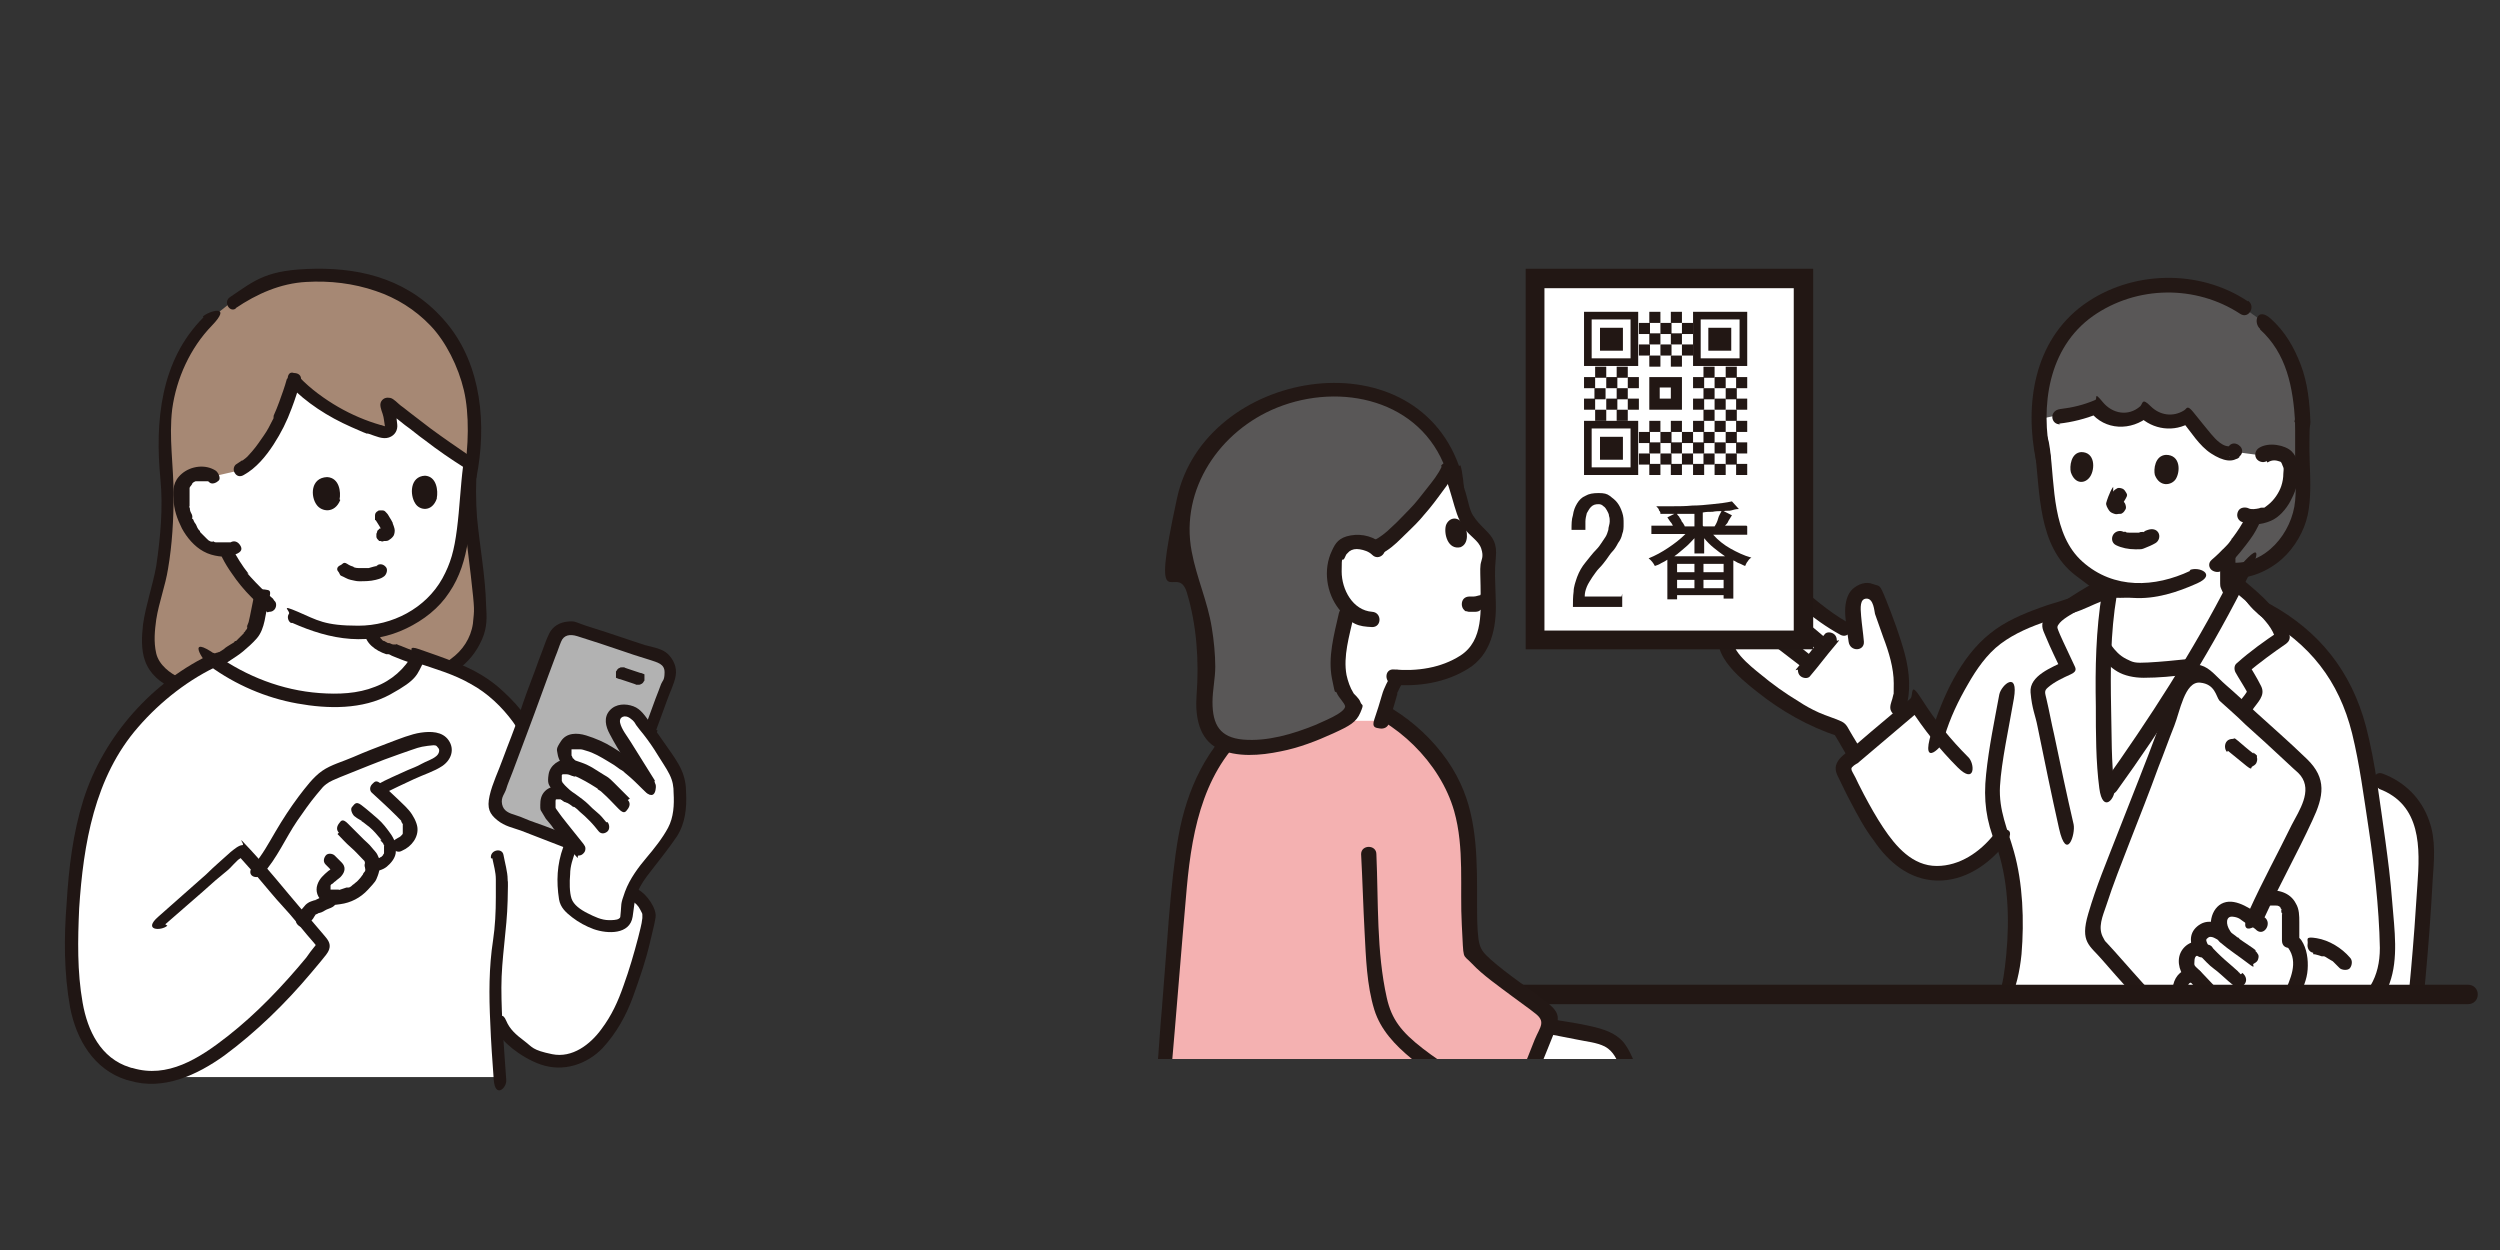 <?xml version="1.0" encoding="UTF-8"?>
<svg id="_レイヤー_1" data-name="レイヤー_1" xmlns="http://www.w3.org/2000/svg" width="360" height="180" version="1.1" xmlns:xlink="http://www.w3.org/1999/xlink" viewBox="0 0 360 180">
  <rect x="0" y="0" width="360" height="180" fill="#333333" stroke="none"/>
  <!-- Generator: Adobe Illustrator 29.7.1, SVG Export Plug-In . SVG Version: 2.1.1 Build 8)  -->
  <defs>
    <style>
      .st0 {
        fill: #231815;
      }

      .st1 {
        fill: #595757;
      }

      .st2 {
        fill: #fff;
      }

      .st3 {
        fill: #221714;
      }

      .st4 {
        fill: none;
      }

      .st5 {
        fill: #b2b2b2;
      }

      .st6 {
        clip-path: url(#clippath-1);
      }

      .st7 {
        fill: #201614;
      }

      .st8 {
        fill: #a68874;
      }

      .st9 {
        fill: #9e9e9f;
      }

      .st10 {
        clip-path: url(#clippath);
      }

      .st11 {
        fill: #f4b1b1;
      }
    </style>
    <clipPath id="clippath">
      <rect class="st4" x="241.3" y="34.2" width="124.4" height="109.2"/>
    </clipPath>
    <clipPath id="clippath-1">
      <rect class="st4" x="121.1" y="41.7" width="125.5" height="110.8"/>
    </clipPath>
  </defs>
  <g>
    <path class="st8" d="M26.2,98.8c-4.6-1.6-4.8-4.4-4.8-6.1,0-2.2.2-3.8.8-6,.8-2.6,2.2-8,1.8-17.5-.4-2.7-.3-6.7-.3-8.2.1-6.2,3.5-13.3,8-16.2,5.4-4.5,10.4-5.5,15.3-5.3,7,.4,12.6,3.1,16.4,7.5,2.2,2.6,3.7,6.3,4.3,9.6s.6,7.7-.2,11.6c-.6,7.4,1.7,15.2,1.3,21.3-.1,1.9-1.1,4.3-3.7,6.1,0,0-9.3,2.9-13.3,2.9-5.4,0-25.7.1-25.7.1Z"/>
    <path class="st2" d="M66.8,76.2c0-.2,0-.4,0-.6.3-2.7.5-5.7.8-8.6,0,0,0,0,0-.2l-.7-.4c-.3-.2-.7-.4-1.1-.7-3.3-2.2-6.9-5-10.2-7.6-.1-.1-.3,0-.3.2.3,1,.5,2,.6,3s-.5,1-1,.8c-5-1.4-9.8-3.9-13-7.4-.6,2.1-1.5,4.5-2,5.9-.9,2.2-3.4,5.9-5.7,7.2l-3.9.9c-.7-.5-1.5-.6-2.2-.4-1.5.2-2,1.1-2.2,1.6-.6,1.4-.3,3.9.5,5.3.5,1,1.3,2.4,3,3.4.5.3,1.7.7,2.8.6.1.2.2.4.2.4.4.7,1.2,2,1.2,2,1,1.5,2.1,2.9,3.6,4.2-.2.9-.3,1.8-.5,2.7-.1.7-.3,1.4-.6,2.1-.8,1.8-2.7,2.9-4.3,4-.4.2-.7.5-1.1.7,5.1,3.5,11,5.4,16.9,5.4,2.4,0,4.8-.3,7-1.3,2.1-.9,3.9-2.5,5.1-4.5-1.5-.5-3.1-1.1-4.1-1.6-1.1-.4-2.5-1.1-2.5-2.5,3.1-.3,5.8-1.5,8.3-3.7s4.5-6.6,5-11.1Z"/>
    <path class="st7" d="M29.3,45.7c-6.2,6.2-7,15-6.2,23.3.4,4.1,0,8.4-.6,12.5-.5,2.8-1.5,5.6-1.9,8.4-.2,1.7-.3,3.7.3,5.3.7,1.9,2.2,3.1,3.9,3.9,1.1.5,2-1.1.9-1.6s-2.8-1.7-3.2-3.4-.2-3.4,0-4.9c.4-2.5,1.3-4.8,1.7-7.3.6-3.5.8-7.1.8-10.7,0-4.1-.7-8.2-.2-12.3.6-4.4,2.6-8.8,5.7-12s-.5-2.1-1.3-1.3h0Z"/>
    <path class="st7" d="M66.9,67c-.6,5.3.3,10.6.9,15.9s.5,4.7.3,6.9c-.3,2.1-1.5,3.9-3.2,5.1s0,2.3.9,1.6c1.6-1.1,2.8-2.6,3.6-4.4s.7-3.3.6-4.9c-.1-4.2-.9-8.4-1.3-12.6-.2-2.5-.2-5.1,0-7.6s-.5-.9-.9-.9-.9.4-.9.9h0Z"/>
    <path class="st7" d="M54.5,81.4c0,0-.2,0-.3.1h.2c-.4,0-.9.2-1.3.3h.2c-.6,0-1.1,0-1.7,0h.2c-.3,0-.7,0-1-.2h.2c-.3,0-.7-.2-1-.4s-.5-.2-.7,0-.4.2-.6.4-.2.5,0,.7.2.5.4.6c.5.2.9.5,1.4.6s.8.2,1.2.2c.8,0,1.6,0,2.4-.2s.9-.3,1.2-.5.6-.9.3-1.3-.8-.6-1.3-.3h0Z"/>
    <path class="st7" d="M48.9,71.9c.2-1,0-3.1-1.8-3.2-2.4.1-2.4,2.8-1.5,4,.7,1,2.6,1.3,3.4-.7Z"/>
    <path class="st7" d="M62.9,71.7c.2-1,0-3.1-1.7-3.2-2.2.1-2.2,2.8-1.4,4,.6,1,2.4,1.3,3.1-.7Z"/>
    <path class="st7" d="M54.1,74.9c.2.3.3.5.5.8s.3.6.5.9v-.2c0,0,0,.1,0,.2v-.2s0,0,0,.1v-.2s0,0,0,0v-.2c0,0,0,0,0,0v-.2c0,0,0,.1,0,.2h.2c0,0-.1,0-.2,0h.2c0,0-.2,0-.2,0h.2c-.2,0-.3,0-.5,0-.1,0-.2,0-.3.2-.1,0-.2.2-.2.3,0,.1-.1.2-.1.3,0,.1,0,.2,0,.4,0,.2.2.4.4.6h.2c.2.1.3.1.5,0,0,0,0,0,0,0h-.2c.2,0,.3,0,.5,0s.4-.1.5-.2c.2-.1.5-.4.6-.6s.2-.7.1-1-.1-.4-.2-.6,0-.2-.1-.3c-.1-.2-.2-.4-.4-.7s-.2-.4-.4-.6-.3-.4-.6-.4c-.1,0-.2,0-.4,0-.1,0-.2,0-.3.1-.2.1-.4.3-.4.6s0,.5,0,.7h0Z"/>
    <path class="st7" d="M39.3,86.2c-1.1-.9-2.2-2-3.2-3.1s-.2-.3-.3-.4,0-.1-.1-.2,0,0,0,0c-.1-.2.1.2,0,0-.2-.3-.4-.5-.6-.8s-.4-.6-.6-.9c-.3-.5-.6-1-.9-1.5s-.9-.6-1.3-.3-.6.8-.3,1.3c.4.8.9,1.6,1.4,2.3.8,1.2,1.8,2.4,2.8,3.4s1.3,1.2,1.9,1.8.4.3.7.3.5-.1.7-.3c.3-.3.4-1,0-1.3h0Z"/>
    <path class="st7" d="M33.9,44.4c3.1-2.1,6.5-3.6,10.2-3.8,3.4-.2,6.8.2,10,1.3,3,1,5.7,2.7,7.9,5s4,5.9,4.8,9.3.7,8.2,0,12.1,1.5,1.7,1.8.5c1.5-7.5.8-16.2-4.3-22.3s-11.9-7.9-18.9-7.8-8.6,1.6-12.3,4.1c-1,.7,0,2.3.9,1.6h0Z"/>
    <path class="st7" d="M42.1,89.7c2.7,1.2,5.5,2.1,8.4,2.3s5.5-.3,8-1.5,4.7-2.9,6.2-5.2c1.5-2.2,2.3-4.8,2.7-7.5s.7-7.2,1.1-10.8c0-.5-.5-.9-.9-.9s-.9.4-.9.9c-.4,3.1-.5,6.1-.9,9.2s-.9,4.9-2.1,7.1c-2.4,4.3-7.2,6.8-12.1,6.8s-5.9-.8-8.7-2-1-.1-1.3.3-.1,1.1.3,1.3h0Z"/>
    <path class="st7" d="M31.1,67.8c-1.5-1-3.6-.7-4.9.4s-1.3,2.3-1.2,3.6c0,1.5.5,2.9,1.2,4.3.7,1.3,1.8,2.6,3.1,3.3.7.4,1.5.6,2.2.7s1.9,0,2.7-.4.6-.9.3-1.3-.8-.6-1.3-.3.2,0,0,0-.1,0-.2,0-.1,0-.2,0-.3,0,0,0c-.3,0-.7,0-1,0s-.3,0,0,0c0,0-.1,0-.2,0-.1,0-.3,0-.4,0s-.3,0-.4-.1-.1,0-.2,0c0,0,0,0-.1,0,0,0,0,0,0,0,0,0-.2,0-.3-.1-.1,0-.3-.2-.4-.3s-.1-.1-.2-.2c.1.1,0,0,0,0-.1-.1-.3-.3-.4-.4s-.2-.2-.3-.3-.1-.1-.1-.2-.2-.2,0,0c-.2-.2-.4-.5-.5-.8s-.3-.4-.4-.7-.1-.2-.2-.3,0-.1,0-.2c0,0,0,0,0,0,0,0,0,0,0-.1,0-.3-.2-.5-.3-.8s0-.3-.1-.5,0-.2,0-.2,0-.4,0-.2c0-.3,0-.6,0-1s0-.3,0-.5,0-.2,0-.2c0-.1,0,0,0,0,0,0,0,0,0-.1,0-.1,0-.3,0-.4s0-.1,0-.2,0-.3,0,0c0-.2.2-.3.3-.5s-.2.2,0,0,0-.1.1-.2,0,0,.1-.1c.2-.2,0,0,0,0s.3-.2.4-.2c-.2.1,0,0,0,0,.1,0,.2,0,.3,0s.2,0,.3,0c.1,0,.1,0,0,0,0,0,.1,0,.2,0,.2,0,.4,0,.6,0-.2,0,0,0,0,0,.1,0,.2,0,.3,0,.2,0-.1,0,0,0s.2.1.3.2c.4.3,1,0,1.3-.3s0-1-.3-1.3h0Z"/>
    <path class="st7" d="M41.3,54.6c-.3,1.1-.7,2.2-1.1,3.3s-.4,1-.6,1.5-.2.4-.2.6-.1.3,0,.1c0,0,0,.2-.1.3-.4.8-.8,1.6-1.3,2.3s-1,1.5-1.7,2.3-.7.8-1.1,1.1-.2.2-.3.2,0,0,0,0c0,0-.1,0-.2.1-.2.1-.4.3-.6.4-.4.2-.6.8-.3,1.3s.8.6,1.3.3c1.8-1,3.2-2.7,4.3-4.4s1.9-3.3,2.6-5.2c.5-1.3.9-2.6,1.3-3.9s-1.5-1.6-1.8-.5h0Z"/>
    <path class="st7" d="M41.6,55.4c2.5,2.6,5.6,4.6,9,6.1s1.7.7,2.6,1,1.9.8,2.8.5,1.3-1.1,1.2-1.9-.1-1-.2-1.6,0-.4-.1-.6-.2-.5-.2-.7v.5c-.1,0,0,0,0,0l-.6.4h.1c-.2,0-.3,0-.5,0-.2,0-.2,0,0,0,.1,0,.2.2.4.3.2.2.5.4.7.6.5.4,1,.8,1.5,1.2,1,.7,1.9,1.5,2.9,2.2,1.8,1.4,3.7,2.7,5.6,3.9s1.9-.9.9-1.6c-1.9-1.3-3.8-2.6-5.7-4-1-.8-2-1.5-3-2.3s-.9-.7-1.3-1-1-1-1.5-1.1-1,0-1.3.5,0,1.2.2,1.8.2,1.1.3,1.6,0,.2.2.2c-.3,0-.6-.2-.8-.2-2.1-.6-4.2-1.5-6.1-2.6s-4-2.6-5.6-4.3-2.1.4-1.3,1.3h0Z"/>
    <path class="st7" d="M36.6,85.7c-.2,1-.4,2-.6,3s-.2.9-.4,1.4,0,0,0,.1,0,.2,0,.1,0,0,0,0c0,0,0,0,0,.1,0,.2-.2.3-.3.5s-.1.1-.2.2c.1-.2,0,0,0,.1-.1.1-.3.3-.4.4s-.3.3-.4.4-.1.1-.2.2,0,0-.1.1-.2.1,0,0,0,0,0,0c0,0,0,0-.1,0,0,0-.2.1-.2.2-.2.1-.3.2-.5.3-.3.2-.7.4-1,.7-1,.6-1.9,1.3-2.9,1.9s-.6.8-.3,1.3.8.6,1.3.3c.9-.6,1.8-1.2,2.7-1.8s1.4-.9,2-1.4,1.4-1.2,2-1.9.9-1.6,1.1-2.5.4-2.3.7-3.4-.1-1-.6-1.1-1,.1-1.1.6h0Z"/>
    <path class="st7" d="M52.5,90.9c0,1.7,1.6,2.8,3.1,3.3s0,0,0,0c0,0,0,0,.1,0,0,0,.1,0,.2,0,.2,0,.4.2.7.3.3.1.7.3,1,.4.7.3,1.5.5,2.2.8s1.5.5,2.3.9,1-.2,1.1-.6-.2-.9-.6-1.1c-1.3-.5-2.6-1-3.9-1.5s-.7-.3-1-.4-.3-.1-.5-.2-.1,0-.2,0,0,0-.1,0-.2,0,0,0,0,0-.1,0c0,0-.1,0-.2,0-.2,0-.4-.2-.6-.2,0,0,.2,0,0,0s0,0-.1,0c0,0-.1,0-.2-.1-.1,0-.3-.2-.4-.2s-.1,0-.2-.1c-.1,0,0,0,0,0,0,0-.1,0-.1-.1,0,0-.1-.1-.2-.2s0,0,0,0c0,0,.1.2,0,0s0-.1-.1-.2,0,0,0,0c0,0,0,.2,0,0s0-.2,0-.3c0,0,0,.2,0,0s0-.1,0-.2c0-.5-.4-.9-.9-.9s-.9.4-.9.9h0Z"/>
    <path class="st2" d="M17.6,106c-4.4,6.1-5.8,12.5-6.6,19.7-1,8.1-1,18.1,1.3,23.1,1.1,2.3,3,4.9,6.2,5.8.8.3,1.8.4,2.8.5,0,0,40.9,0,50.8,0-.3-3.6-.5-6.8-.6-8.8.3.8.5,1.3.5,1.3,1,2.4,5.3,5.4,8.5,5.3,2.2,0,4.2-1.1,5.5-2.5s2.7-3.5,3.4-5.1c1.2-2.6,3.9-11,4-13.6-.3-1.2-1-2.2-2.1-2.8l-13.9-20.9c-1.6-3.1-2.8-5.2-5.5-7.7-3.5-3.2-6.1-3.9-11.7-5.9-1.2,2.3-3.1,3.9-5.3,5-2.2,1-4.6,1.3-7,1.3-6.1,0-12.2-2-17.4-5.7-4.2,2-9.3,6.2-11.9,9.4-.4.5-.8,1-1.2,1.5Z"/>
    <path class="st7" d="M59.9,95.4c2.7.9,5.5,1.7,7.9,3.1,2.4,1.3,4.5,3.3,6.1,5.5,1,1.4,1.9,3,2.7,4.5s.8.6,1.3.3.6-.8.3-1.3c-.7-1.4-1.5-2.9-2.4-4.2s-2.1-2.6-3.3-3.7c-2-1.9-4.3-3.2-6.9-4.2-1.7-.7-3.5-1.3-5.2-1.9s-1,.2-1.1.6.2,1,.6,1.1h0Z"/>
    <path class="st7" d="M30.8,94c-8.8,4-15.9,12-18.8,21.2-1.5,4.8-2.1,9.8-2.4,14.8-.4,5-.4,10.1.5,15.1.9,4.6,3.4,8.9,8.1,10.4,1.1.4,1.6-1.4.5-1.8-4.2-1.3-6.1-5.3-6.8-9.3-.8-4.5-.7-9.1-.5-13.6.6-9.2,2.2-18.9,8.5-26.1,3.2-3.7,7.4-7,11.9-9s.1-2.1-.9-1.6h0Z"/>
    <path class="st7" d="M90.9,129.7c.6.3,1,.7,1.3,1.3s.3.5.3.8,0,.4,0,.4c-.1,1-.4,1.9-.6,2.8-.6,2.3-1.3,4.7-2.1,6.9-.8,2.3-1.7,4.3-3.2,6.3-1.6,2.2-4.2,4.2-7.1,3.6s-2.8-1-4-1.9-2.1-1.7-2.6-2.9-.9-.6-1.3-.3-.5.8-.3,1.3c.5,1.2,1.5,2.2,2.5,3s2.6,1.8,4.1,2.3c3.2,1.1,6.6,0,8.9-2.4,2-2.2,3.4-4.7,4.4-7.5s1.8-5.1,2.4-7.7.6-2.4.8-3.6-1.2-3.3-2.5-4-2,1-.9,1.6h0Z"/>
    <path class="st7" d="M70.9,123.6c.2,1,.5,2,.5,3s0,1.7,0,2.6c0,2.1-.1,4.2-.4,6.2-.6,3.9-.6,7.9-.4,11.9.1,2.7.3,5.5.5,8.2s1.9,1.2,1.8,0c-.3-4.4-.7-8.9-.7-13.3,0-4.2.8-8.3.9-12.5s0-2.1,0-3.1-.4-2.4-.6-3.5-2-.7-1.8.5h0Z"/>
    <path class="st2" d="M61,106.3c.8-.1,1.5-.1,2.1,0,.6.2,1,.8,1.1,1.5,0,.6-.3,1.1-.7,1.4-.5.4-1.1.6-1.6.9-2.1,1-5.4,2.4-7.5,3.5,1.3,1.1,2.5,2.2,3.6,3.4.6.6,1.1,1.3,1.2,2.1,0,1.3-.8,2.1-2.6,2.8.1.7.1,1-.2,1.6-.5.7-1.2,1.1-2.7,1.1,0,.7-.3,1.4-.7,1.9-1.4,1.8-2.9,2.9-5.1,2.8-.8.4-1.7.8-2.2,1-.3.1-.7.3-.9.5s-.5.5-.7.8c-.2.3-.4.5-.5.7-1.9-2.3-4.4-5.2-6.3-7.4.2-.2.4-.4.6-.6,1.1-1.4,2-3,2.9-4.6,1.3-2.2,2.7-4.2,4.2-6.2.6-.7,1.2-1.4,1.9-1.9.7-.5,1.5-.7,2.3-1.1,3.4-1.4,7.1-2.9,10.2-3.9.6-.2,1.2-.4,1.8-.5Z"/>
    <path class="st7" d="M59.5,94.1c-1.2,2.2-3.1,3.9-5.5,4.8-2.5,1-5.3,1.1-8,.9-5.4-.4-10.5-2.4-14.9-5.5s-1.9.9-.9,1.6c3.7,2.7,8.1,4.6,12.6,5.4,4.4.8,9.4.9,13.4-1.3s3.8-2.8,4.9-4.9c.6-1-1-2-1.6-.9h0Z"/>
    <path class="st7" d="M46.9,128.9c-.5.2-1,.5-1.5.7h.2c-.3,0-.5.1-.8.2s-.6.3-.8.5-.4.5-.6.7-.3.4-.5.7v-.2c0,0,0,.2,0,.3-.2.2-.3.4-.3.7s.1.5.3.7.4.3.7.3.5,0,.7-.3.4-.5.6-.7.3-.4.4-.6v.2c0-.1,0-.3.2-.4h-.2c.2,0,.4-.1.6-.2h-.2c.4,0,.8-.2,1.1-.4s.8-.3,1.1-.5.4-.3.4-.6,0-.5,0-.7-.3-.4-.6-.4h-.2c-.2,0-.3,0-.5,0h0Z"/>
    <path class="st7" d="M55.2,114.3c1.4-.7,2.9-1.4,4.4-2.1s2.9-1.1,4.1-1.9c1.3-.9,1.8-2.4.9-3.7s-2.6-1.3-4-1.1-3.1.9-4.7,1.5-3.4,1.3-5,2-3.2,1.1-4.5,2-2.4,2.4-3.4,3.7c-1.2,1.6-2.3,3.3-3.3,5s-1.9,3.4-3.2,4.9.5,2.2,1.3,1.3c2.1-2.3,3.3-5.2,5-7.7.9-1.3,1.8-2.6,2.8-3.8s.9-1.1,1.4-1.5,1.3-.7,2-1c2.8-1.1,5.6-2.3,8.5-3.3s2.7-1,4.1-1.2,1.2,0,1.5.3.1.9-.3,1.2c-.6.5-1.4.7-2.1,1.1s-1.3.6-2,.9c-1.5.7-3,1.3-4.4,2.1s-.1,2.1.9,1.6h0Z"/>
    <path class="st7" d="M53.6,114.2c1.2,1.1,2.4,2.2,3.5,3.3s.5.5.7.8,0,0,0,0c0,0,0,0,0,0,0,0,0,.1.1.2s0,.1.1.2,0,0,0,.1c0,0,0-.2,0,0s0,.1,0,.2,0,.1,0,.1c0,0,0-.2,0,0s0,.3,0,.4,0,0,0,0c0,0,0,0,0,0,0,0,0,.1,0,.2s0,.1,0,.2c0,.1,0,0,0,0,0,0,0,0,0,.1,0,0,0,.1-.1.2s0,0,0,0c0,.1.1-.1,0,0s-.2.2-.3.3,0,0,0,0c-.1.1.1,0,0,0s-.1.1-.2.1c-.2.1-.3.2-.5.3-.4.2-.6.9-.3,1.3s.8.6,1.3.3c.7-.3,1.3-.8,1.7-1.4s.6-1.3.5-2-.6-1.7-1.2-2.4-1.2-1.2-1.8-1.8-1.5-1.4-2.2-2-.9-.4-1.3,0-.4,1,0,1.3h0Z"/>
    <path class="st7" d="M51.4,117.8c.2.1.3.2.5.3s.2.1.2.2.1.1,0,0c0,0,.1,0,.2.1.3.2.6.5.9.7.6.5,1.1,1.1,1.6,1.7s0,0,0,.1.1.2,0,0,0,0,0,0c0,0,0,0,0,.1.1.2.3.3.4.5s0,.2.1.2,0,0,0,.1c0,.2,0,0,0,0,0,0,0,.2,0,.3,0,0,0,.2,0,.3,0,.2,0-.2,0,0s0,0,0,.1c0,0,0,.2,0,.2s0,0,0,.1c0,0,0-.2,0,0s0,0,0,0c0,0,0,0,0,0,0,0,0,0,0,0,0,0,0,.2-.1.2s0,0,0,.1c0,.1,0,0,0,0,0,0-.2.2-.3.3s0,0,0,0c0,0,.2-.1,0,0s-.1,0-.2.1-.1,0-.2.1c-.1,0,0,0,0,0,0,0,0,0-.1,0-.2,0-.3,0-.5.1s0,0-.1,0c0,0,.2,0,0,0s-.2,0-.4,0c-.5,0-.9.4-.9.9s.4.9.9.9c.8,0,1.7-.2,2.3-.7s1.3-1.3,1.3-2.2,0-.5,0-.7,0-.4-.1-.6c-.2-.5-.4-.9-.7-1.3-.5-.7-1.1-1.5-1.8-2.1s-1.6-1.4-2.4-2-1,0-1.3.3,0,1,.3,1.3h0Z"/>
    <path class="st7" d="M48.6,120.1c.6.6,1.2,1.3,1.9,1.9s1.2,1.2,1.8,1.8.1.1.2.2c0-.1,0,0,0,0,0,0,0,.2.1.3s0,0,0,0c0,0,0,.1,0,.2,0,0,0,.2,0,.2,0-.2,0,0,0,.1s0,0,0,.1,0,.1,0,0,0,0,0,0c0,0,0,.1,0,.2,0,0,0,.2,0,.2s0,.2,0,0,0,0,0,0c0,.2-.2.3-.3.5s0,.1-.1.2c.1-.1,0,0,0,0-.1.1-.2.3-.3.4-.2.2-.4.5-.7.7s-.1.1-.2.2-.2.1,0,0c-.1,0-.3.2-.4.3s-.3.2-.4.2-.1,0-.2,0,0,0-.1,0c-.1,0,.2,0,0,0-.3.1-.6.2-.9.3s-.2,0-.2,0c0,0,.2,0,0,0s0,0-.1,0c-.2,0-.3,0-.5,0s-.3,0-.5,0,.1,0,0,0,0,0-.1,0,0,0,0,0c-.1,0,.1,0,0,0s0,0,0,0c.1,0,0,0,0,0s0,0,0,0c0,0,0,0,0,0s0,0,0,0c0-.1,0,.2,0,0s0,0,0,0c0-.1,0,0,0,0,0,0,0-.2,0-.2,0-.1,0,0,0,0,0,0,0,0,0-.1,0,0,0-.1,0-.2,0-.1,0,.1,0,0s0,0,0-.1,0,0,0,0c0,0,0,0,0,0,0,0,.1-.2.2-.2.2-.1.3-.3.5-.4.3-.3.7-.5.9-.8.5-.6.6-1.3,0-1.9s-.7-.7-1-1-1-.4-1.3,0-.4.9,0,1.3.3.3.5.5.3.4.5.5h0c-.1-.1-.2-.3-.1-.5h0c0-.1,0,0,0,0,0,0,0,0,0,0s0,0,0,0c-.1.1-.3.3-.5.4-.7.6-1.3,1.1-1.6,2s0,1.9.9,2.5,1.6.4,2.4.3c1.5-.2,2.9-.9,4-2.1s1.1-1.2,1.4-2,.5-2,0-2.9c-.2-.5-.6-.8-.9-1.2s-.8-.8-1.1-1.1c-.8-.8-1.5-1.5-2.3-2.3s-1-.4-1.3,0-.4.9,0,1.3h0Z"/>
    <path class="st7" d="M23.8,133.1c1.8-1.6,3.6-3.1,5.4-4.7s2-1.8,3-2.6,1-.9,1.4-1.3.4-.4.6-.6.3-.2.4-.3l.2-.2h-.3c0,0,2.4,2.7,2.6,2.9,1.2,1.4,2.4,2.9,3.7,4.3s2.3,2.7,3.4,4,.8.9,1.2,1.4.2.2.2.3.3.4,0-.1,0-.1-.3.1c-.4.5-.8,1-1.2,1.6-3.4,4.1-7.1,8-11.3,11.3s-8.7,6.1-13.7,4.6c-1.1-.3-1.6,1.4-.5,1.8,4.9,1.5,9.8-.8,13.7-3.6,4.6-3.4,8.8-7.5,12.5-11.9s.9-1.1,1.4-1.7,1-1.1,1.2-1.7c.3-.9-.3-1.5-.8-2.1-1.1-1.3-2.2-2.6-3.3-3.8-2.4-2.8-4.7-5.7-7.2-8.4s-.7-.7-1.2-.7-1.2.6-1.7,1c-1.2,1.1-2.4,2.1-3.5,3.2-2.3,2-4.6,4.1-6.9,6.1s.4,2.1,1.3,1.3h0Z"/>
    <path class="st5" d="M93.6,104.9c.9-2.3,2-5.1,2.7-7.3.4-1.3-.2-2.7-1.5-3.1-3.5-1.2-8.6-2.8-12-3.9-1.2-.4-2.6.2-3,1.5-1.9,5.3-6.4,17.3-8.4,22.7-.5,1.2.1,2.6,1.4,3.1,2.7,1.1,7.4,2.9,8.6,3.3l12.2-16.2Z"/>
    <path class="st7" d="M94.5,105.1c.5-1.4,1-2.7,1.5-4.1.4-1.2,1.1-2.5,1.3-3.7s-.3-2.3-1.1-3.1-2.2-1-3.3-1.3c-2.5-.8-5-1.7-7.6-2.5s-2.3-1-3.5-.9-2.2.7-2.7,1.7c-.4.8-.7,1.7-1,2.5s-.7,1.8-1,2.7c-.8,2.1-1.6,4.2-2.3,6.4s-1.6,4.3-2.4,6.5c-.6,1.7-1.5,3.5-1.9,5.3s0,2.6,1.1,3.5,2.3,1.1,3.4,1.5c2.1.8,4.1,1.6,6.2,2.4s1.6-1.4.5-1.8-3-1.2-4.5-1.7-1.9-.8-2.9-1.1-1.8-.6-2-1.6.4-1.5.6-2.2.6-1.6.9-2.4c.7-1.9,1.4-3.7,2.1-5.6,1.4-3.7,2.7-7.4,4.1-11.1.3-.7.5-1.4.8-2.1.4-1,1.3-1.1,2.3-.8,2.2.7,4.4,1.4,6.7,2.2s2.5.8,3.7,1.2,2.2.6,2.2,1.8-.3,1.2-.5,1.7-.5,1.4-.8,2.1c-.5,1.4-1,2.7-1.5,4.1s1.4,1.6,1.8.5h0Z"/>
    <path class="st2" d="M91.6,102.9c-.4-.4-1-.6-1.8-.7s-1.5.7-1.5,1.4c0,.3.1,1,.5,1.7,1.6,2.6,3.5,5.7,5,8-1.8-1.7-3.1-3-4.8-4-1.7-1.1-3.6-2.1-5.4-2.4-.9-.2-1.7,0-2.2.7-.3.5-.6,1.2,0,2s.4.5.6.8c-.9-.2-1.6.2-2,.7-.6.9-.3,1.7.2,2.3s.9.9,1.3,1.3c-.9-.5-1.7-.7-2.3,0-.5.6-.6,1.7-.2,2.3,1.1,1.4,2.1,2.6,3.4,4.3-1.3,3.1-1.5,4.9-1.1,7.9,0,.4.1.7.3,1,1.6,1.8,4.5,3.4,6.9,3.2.4,0,.9-.1,1.2-.4.5-.5.5-1.3.6-2,.3-3.7,2.7-5.6,4.8-8.6.4-.8,2.1-2.4,2.5-4.2.3-2,.3-2.8.3-3.9,0-1.5-.4-2.6-.7-3.2-1.7-2.8-3.3-5.3-5.5-7.9s-.1-.1-.2-.2Z"/>
    <path class="st7" d="M92.2,96.9c-.6-.2-1.2-.4-1.8-.6s-.3-.1-.5-.2c-.1,0-.2,0-.4,0-.1,0-.2,0-.3.1-.1,0-.2.1-.3.2,0,0-.1.2-.2.3,0,.2,0,.5,0,.7v.2c.3.1.4.2.6.2.6.2,1.2.4,1.8.6s.3.1.5.2c.1,0,.2,0,.4,0,.1,0,.2,0,.3-.1.1,0,.2-.1.3-.2,0,0,.1-.2.2-.3,0-.2,0-.5,0-.7v-.2c-.3-.1-.4-.2-.6-.2h0Z"/>
    <path class="st7" d="M94.3,112.5c-.9-.9-1.9-1.8-2.9-2.7s-2.1-1.5-3.2-2.2-2.5-1.3-3.8-1.7-2.8-.4-3.6.8-.6,1.2-.5,1.9.6,1.6,1.2,2.2,1,.3,1.3,0,.3-.9,0-1.3-.2-.2-.3-.3,0-.1-.1-.2c0,0,0,0,0,0s0-.1-.1-.2c0,0,0-.2,0,0,0,0,0-.1,0-.2s0-.1,0,0c0,0,0-.4,0-.2,0-.1,0-.2,0-.3,0-.2,0,0,0,0,0,0,0,0,0-.1s0,0,0-.1c0-.1,0,0,0,0s.1-.1,0,0,0,0,0,0c0,0,0,0,.1,0-.1,0,0,0,0,0s.3,0,.1,0c.1,0,.3,0,.4,0s.1,0,.2,0,.2,0,.1,0,0,0,.1,0c0,0,.1,0,.2,0,.3,0,.6.1.9.2,1.1.3,2.1.9,3.1,1.5s1,.6,1.4.9.4.3.6.4.3.2.5.4c1,.8,1.9,1.7,2.8,2.6s.9.4,1.3,0,.4-1,0-1.3h0Z"/>
    <path class="st7" d="M90.7,115c-.8-.8-1.5-1.5-2.3-2.3s-.9-.8-1.4-1.1-1.1-.7-1.6-1-1.1-.6-1.7-.8-1.3-.5-1.9-.5c-1.3,0-2.6.9-2.8,2.2s0,1.5.5,2.2.9,1,1.4,1.5,1,.4,1.3,0,.4-.9,0-1.3-.8-.7-1.1-1.1,0,0-.1-.1c0,0,.1.2,0,0s0-.2-.1-.2c-.1-.2,0,.1,0,0s0-.1,0-.2,0,0,0-.1c0,.2,0,0,0,0s0-.1,0-.2c0,.2,0,0,0,0s0-.1,0-.2c0,0,0,.1,0,0s0-.1,0-.2c0-.2-.1,0,0,0s0,0,.1-.1c.1-.1-.2,0,0,0s0,0,.1,0,.2,0,0,0,0,0,0,0c0,0,0,0,.1,0,.2,0,0,0,0,0,0,0,.1,0,.2,0s.1,0,.2,0c-.2,0,0,0,0,0,.2,0,.5.1.7.2s.2,0,.3.1.1,0,.2,0c0,0,0,0,0,0,0,0,0,0,.1,0,.5.2,1,.5,1.4.7s1,.6,1.5.9.2.2.3.3c-.1,0,0,0,0,0,0,0,.1,0,.2.1.2.1.4.3.5.4.8.7,1.5,1.5,2.3,2.3s1,.4,1.3,0,.4-.9,0-1.3h0Z"/>
    <path class="st7" d="M87.3,118.4c-.4-.5-.8-1-1.3-1.4s-.9-.8-1.3-1.2-1.2-1-1.9-1.5-1.3-.8-2-1-1.7,0-2.3.6-.7,1.3-.7,2,0,.7.2,1,.4.7.6,1c.4.5.8.9,1.1,1.4,1,1.2,1.9,2.4,2.9,3.6s.4.3.7.3.5-.1.7-.3.3-.4.3-.7-.1-.4-.3-.7c-.8-1-1.6-2-2.4-3s-.7-.9-1-1.3-.3-.4-.5-.7,0-.1-.1-.2-.2-.2,0,0,0,0,0,0,0-.1,0,0,0,0,0,0c0,0,0-.1,0-.2,0-.2,0,.2,0,0s0-.3,0-.4,0-.2,0,0c0,0,0-.1,0-.2s0-.1,0-.2,0,0,0,0c0,0-.1.2,0,0s0,0,0-.1c0-.2-.1.1,0,0s0,0,.1-.1c.1-.1,0,0,0,0,0,0,.1,0,.1,0,0,0,0,0,0,0,0,0-.2,0,0,0s.1,0,.2,0c-.1,0-.2,0,0,0s0,0,.1,0,0,0,0,0c.1,0-.2,0,0,0s.3,0,.4.1,0,0,0,0c0,0,0,0,0,0,0,0,.2,0,.2.1.3.2.6.3.9.5s.3.2.4.3.1,0,.2.1,0,0,.1,0c0,0,0,0,0,0,.3.2.5.4.8.7.5.4.9.8,1.4,1.3s.9,1,1.3,1.5,1,.3,1.3,0,.3-.9,0-1.3h0Z"/>
    <path class="st7" d="M94.3,112.4c-1.2-1.9-2.3-3.7-3.5-5.6-.5-.8-1.3-1.8-1.5-2.7s.7-1.2,1.4-.7.7.7.9,1,.7.9,1.1,1.4c.7.9,1.4,1.9,2,2.9s1.2,1.8,1.7,2.8.6,1.8.6,2.7c.1,1.7,0,3.5-.8,5s-2,3-3.1,4.3-2.4,3-3.1,4.9-.5,1.9-.6,2.8,0,.9-.3,1.1-1,.2-1.4.2c-1.1,0-2.1-.5-3.1-1s-2-1.2-2.3-2.1-.3-2.4-.2-3.5c0-1.2.4-2.3.8-3.4s-1.4-1.6-1.8-.5c-.9,2.5-1,4.9-.6,7.5.2,1.2,1,1.9,1.9,2.6s2,1.3,3.1,1.7c2,.7,5.2.8,5.6-1.8.2-1.2.2-2.3.7-3.5s1.1-2,1.8-2.9c1.3-1.7,2.7-3.4,3.9-5.2,1.2-1.9,1.4-4.1,1.3-6.2,0-1.2-.2-2.3-.7-3.4s-1.3-2.2-2-3.2-1.6-2.3-2.4-3.4-1.4-2.1-2.5-2.5-2.5-.4-3.4.6-.6,2.3,0,3.4c1.4,2.7,3.2,5.2,4.8,7.7s2.2,0,1.6-.9h0Z"/>
  </g>
  <g>
    <g class="st10">
      <path class="st2" d="M302.6,190.4c2.3.8,6.8.8,9.7.2,2.1-.5,4-.9,5.9-1.7,3.8-1.4,8.1-3,11.8-4.5,5.7-2.3,9.4-3.7,12.4-9.3,2.3-4.3,3-11,3.6-15.8,1.2-8.8,2.1-17.7,2.8-26.6.4-5.8.6-8.8.5-11.4s-1.8-7.2-6.5-8.8l-10.1-3-38,78,7.8,2.9Z"/>
      <path class="st9" d="M296.9,169.4c1.1,2.8,2.5,5.7,3.6,7.2.9,1.3,2.6,4.7,4.6,7.5-.4.2-.7.3-.7.3-1.6.7-2.3,1-3.7,1.8s-3,2.3-3,4c0,11.8-.2,25.7-1.4,37.1-.1.5-.3.8-.6,1-.6.4-1.5.9-2.6,1.3-2,.7-4,1.1-6.1,1.3-2,.2-4.2,0-5.6-1.3-1.4-1.4-1.5-3.6-1.6-5.6s0-2.1-.1-3.2c-2.1.8-4.4,1.6-4.4,1.6-3.1,1.2-6.7,1.3-9.9.2-.6-.2-1.2-.5-1.7-.9-.6-.7-.8-1.6-.9-2.5-1.9-11.8-2.3-23.9-2.8-35.8-.1-3-.1-5.9,0-8.9.1-1.5.3-3,.5-4.5.2-1.3,1.1-3.6,2.7-5.4,1.5-1.6,2.7-2.6,4.3-3.5,0,0,1-.6,1.6-.9,10.7-3.9,18.2-6.2,25.5-7.8-.3,4.1-.3,8.4.3,11.5.3,1.4,1,3.5,1.9,5.6Z"/>
      <path class="st2" d="M259.8,86.5c2.3,1.9,4.7,3.6,7.4,4.9,0-.8-.2-1.6-.3-2.3-.1-.9-.2-1.9.1-2.8s1.3-1.6,2.2-1.2c.8.3,1.1,1.1,1.4,1.9.4,1,.8,2.1,1.1,3.1,1.3,3.5,2.9,7.6,1.6,11.7.3.3.6.7.9,1-2.3,2-4.7,4-7,6-.8-1.3-1.5-2.5-2.3-3.8-5.4-1.8-11.1-5.5-14.9-9.7-.6-.6-1.1-1.3-1.4-2.2-.3-.8-.1-1.8.5-2.4-.4-.6-.8-1.2-.8-1.9s.4-1.5,1.1-1.6c-.2-1,.2-2,1-2.6s1.9-.6,2.8,0c.6-.9,1.9-1.2,3-.8,1,.4,1.9,1.2,2.7,1.9.3.3.6.5.9.8Z"/>
      <path class="st0" d="M268.4,92.4c-.1-1.2-.3-2.5-.4-3.7s-.2-2.5.8-2.5,1.1,1.8,1.2,2.2c.4,1.1.8,2.3,1.2,3.4.8,2.1,1.5,4.4,1.5,6.6s0,1.2-.1,1.8-.4,1.1-.4,1.7.5,1,.9,1.4.8.9,1.2,1.3c.9,1.1,2.5-.5,1.5-1.5s-1.1-1.3-1.7-2l.3,1.1c.8-2.6.6-5.3-.1-8-.7-2.6-1.7-5.3-2.7-7.8s-.9-1.9-1.9-2.3c-1-.4-2.1,0-2.9.7s-1.1,2-1.1,3.2.3,2.9.5,4.4,2.3,1.4,2.2,0h0Z"/>
      <path class="st0" d="M266,89.6c-2.8-1.6-5.1-3.7-7.7-5.8s-4.5-1.9-6.1.2l1.5-.4c-2.9-1.5-5.8.7-5.4,3.9l.8-1.3c-2.5.7-2,3.4-.9,5.1l.2-1.3c-3.1,3.5,2.2,7.7,4.6,9.6,3.5,2.8,7.4,5,11.6,6.4l-.6-.5c1,1.6,1.9,3.3,2.9,4.9s2.6,0,1.9-1.1-1.3-2.2-2-3.3-.8-1.7-1.6-2.1-2.2-.8-3.3-1.3-2-1-2.9-1.6c-2-1.2-3.8-2.5-5.6-4-1.1-.9-5-3.9-3.5-5.6s.4-.9.2-1.3-1.2-1.7-.4-1.9.8-.8.8-1.3c-.2-1.3,1.1-2,2.2-1.4s1.1,0,1.5-.4c1.3-1.8,4.4,1.7,5.3,2.5,1.7,1.4,3.5,2.7,5.5,3.8,1.2.7,2.3-1.2,1.1-1.9h0Z"/>
      <path class="st0" d="M262.7,91.4c-1.2,1.4-2.3,2.9-3.5,4.3s-.3.5-.3.8.1.6.3.8c.4.4,1.2.5,1.5,0,1.2-1.4,2.3-2.9,3.5-4.3s.3-.5.3-.8-.1-.6-.3-.8c-.4-.4-1.2-.5-1.5,0h0Z"/>
      <path class="st0" d="M262.8,91.8c-1.6-1.4-3.2-2.6-4.8-4s-1.1-.4-1.5,0-.4,1.1,0,1.5c1.5,1.4,3.2,2.7,4.8,4,.4.4,1.1.5,1.5,0s.5-1.1,0-1.5h0Z"/>
      <path class="st0" d="M260.9,94.5c-3.1-2.5-6.2-4.9-9.4-7.3s-1.2,0-1.5.4,0,1.1.4,1.5c3,2.3,6,4.6,9,6.9.5.4,1.1.4,1.5,0s.5-1.2,0-1.5h0Z"/>
      <path class="st2" d="M325.9,65.7c.6-.4,1.3-.5,1.8-.4,1.3.2,1.7.9,1.9,1.3.6,1.2.3,3.3-.3,4.6-.4.9-1.1,2.1-2.5,3-.4.3-1.4.6-2.4.6,0,.2-.2.3-.2.3-.3.6-1,1.8-1,1.8-.7,1.1-1.5,2.1-2.4,3.1,0,1.3,0,3.1,0,3.8,0,.5.2,1,.6,1.5-1.7,3.3-3.6,6.7-5.8,10.2,3.8.3-3.8.9-5.6,1-1.9.1-3.6,0-5.4-1.2-.6-.5-2.1-2.2-1.7-2.1,0-.9,0-1.6.1-2.2.2-1.7.4-3.4.7-5.3l.2-1c-1.6-.5-3.1-1.3-4.5-2.5-2.8-2.3-4.1-5.9-4.5-9.9s-.5-4.8-.8-7.3c0,0-2.1-11.4,12.7-11.4s19,12.3,19,12.3Z"/>
      <path class="st1" d="M331.6,60.8c0,1,0,6.6.1,7.6,0,2.3.1,4.8-.8,6.9-1.4,3.3-3.4,5.8-8,6.7-.4,0-1.1.2-1.7,0,0,0-.2,0-.5,0,0-.7,0-1.5,0-2.1.9-1,1.7-2,2.4-3.1,0,0,.7-1.1,1-1.8,0,0,0-.1.2-.3,1,0,2-.3,2.4-.6,1.4-.9,2.1-2.1,2.5-3,.6-1.3.9-3.4.3-4.6-.2-.4-.7-1.1-1.9-1.3-.6,0-1.3,0-1.8.4l-4.5-.6c-.9.2-1.8-.2-2.6-.7s-1.3-1.3-1.9-2c-.7-.9-1.4-1.7-2.1-2.6-1.9,1.2-4.6.9-6.2-.7-.9.9-2.3,1.4-3.6,1.3-1.3-.1-2.6-.8-3.3-1.9-1.7.7-3.5,1.2-5.3,1.4,0,0-1.4.3-2.9.6,0-1.6,0-3.2.3-4.5.5-2.9,1.8-6.1,3.6-8.3,3.2-3.9,8-6.3,14-6.6,4.2-.3,8.4.5,13,4.2,3.7,2.5,5.3,5.5,6.4,9.3.4,1.6.7,4.1.8,6.2"/>
      <path class="st0" d="M319.7,79.9c0,1.2,0,2.3,0,3.5s0,1,.2,1.5.6,1.2,1.1,1.7c.7.7,1.6,1.3,2.4,2s1.1.4,1.5,0,.5-1.2,0-1.5c-.8-.6-1.6-1.2-2.3-1.9s-.3-.3-.4-.4c0,0-.1-.2-.2-.3s-.2-.3,0-.1c0-.1,0-.2-.1-.4,0-.2,0,.2,0,0s0-.4,0-.6c0-1.1,0-2.2,0-3.4s-.5-1.1-1.1-1.1-1.1.5-1.1,1.1h0Z"/>
      <path class="st0" d="M330.5,60.8c0,1.7,0,3.4,0,5s.2,4.2,0,6.3c-.4,4.6-4.3,9.4-9.3,8.9-1.4-.1-1.4,2,0,2.2,2.6.3,5.5-1,7.4-2.7,1.8-1.6,3.2-4,3.7-6.3s.4-5,.3-7.6,0-3.9,0-5.8-2.2-1.4-2.2,0h0Z"/>
      <path class="st2" d="M303.1,108c-.2-4.5-.4-10.9-.2-14.9.2.3,1.1,1.6,1.7,2.1,1.7,1.3,3.5,1.3,5.4,1.2.9,0,3.4-.2,5.1-.4h.3c-3.5,5.7-7.4,11.6-11.5,17.4,0,0-.2.2-.3.5v-.3c-.1-.4-.2-2.6-.4-5.5Z"/>
      <path class="st2" d="M343.1,127.4c0-.9-.2-1.9-.3-2.8-.3-2.7-1.9-13-2.3-15.4-.8-4.2-1.9-8.4-4.1-12.2-2.3-3.8-6-6.8-10.1-9,0,0,0,0,0-.1-.6-.6-1.1-1.3-1.8-1.8s-1.5-1.3-2.4-2c-4.6,9-11.1,19.5-18.2,29.3,0,0-.2.2-.3.5v-.3c-.2-1.3-1-17.4-.5-22.6.2-1.9.5-3.8.8-6.1-2.9.9-4.7,1.9-6.9,2.6-3.8,1.1-8.1,2.7-10.6,5.1-3.1,2.9-5.9,8.2-7.5,13.2-1.1-1.4-2.1-2.8-3.1-4.3-3.3,2.8-6.6,5.6-9.9,8.4-.2.2-.4.4-.5.7,0,.3,0,.6.2.9,1.1,2.4,2.4,4.8,3.7,7.1,1.8,3,4,6,7.3,7,4.2,1.2,8.8-1.4,11.4-5,0,.3.2.5.3.8,1.8,4.3,1.9,12.8,1.5,16.3-.3,2.8-.6,3.9-1.2,5.5-1.1,3.1-4.1,5.5-5.1,6.1-4.9,3.3-10.8,6.9-15.7,10.8-.2.2-.4.4-.4.6s0,0,0,0c.2,0,.4-.2.4-.2,11.4-4.2,19.1-6.6,26.8-8.2-.3,4.1-.3,8.4.3,11.5.7,3.2,3.6,10.1,5.5,12.8,1.4,2,4.9,9,7.8,11.4,4.3-1.1,5.6-3.1,7.2-4.1,2.2-1.4,4.5-1.8,6.5-2.6,3.6-1.4,7.6-3.2,9.7-4.4,2.8-1.6,7.1-6.5,5.3-14.3l2.1-11c0-1.9-.3-3.7-.5-5.4.6-.4,1.2-.7,1.7-1.2,1-.8,1.8-1.7,2.3-2.8s1.1-3.1,1-4.6c0-3.4-.3-6.7-.6-10.1Z"/>
      <path class="st0" d="M342.6,113.6c6.1,2.3,5.9,8.5,5.5,13.9-.5,8.1-1.2,16.2-2.2,24.3s-1.1,15.1-3.9,21.7c-2.8,6.4-8.6,8.5-14.8,10.9-7.4,2.8-16.3,7.5-24.4,5-1.3-.4-1.9,1.7-.6,2.1,7.8,2.4,15.9-1.3,23-4,6.2-2.4,13.3-4.3,17.2-10.2,4.1-6.3,4.3-14.9,5.3-22.2,1.2-9.4,2.1-18.9,2.6-28.3.2-2.8.5-5.9-.5-8.6-1.1-3.2-3.5-5.6-6.7-6.8-1.3-.5-1.9,1.6-.6,2.1h0Z"/>
      <path class="st0" d="M340.3,151.4c0-1.6-.2-3.3-.4-4.9s0-.5-.3-.8-.5-.3-.8-.3c-.5,0-1.2.5-1.1,1.1.2,1.6.4,3.3.4,4.9s.5,1.1,1.1,1.1,1.1-.5,1.1-1.1h0Z"/>
      <path class="st0" d="M302.2,83.5c-1.6,1-3.3,1.9-4.8,3s-2.6,1.4-3.1,2.6,0,1.8.3,2.6c.7,1.7,1.5,3.3,2.3,5l.4-1.5c-1.8.9-5.1,2.1-4.9,4.5s.7,3.3,1,4.9c1,4.9,2,9.8,3.1,14.7s2.4.8,2.1-.6c-1-4.3-1.9-8.6-2.8-12.9-.4-1.7-.7-3.4-1.1-5.1-.2-.9-.4-1.2.2-1.7.9-.8,2.2-1.4,3.3-1.9s.6-1,.4-1.5c-.5-1.1-1-2.1-1.5-3.2s-.5-1.1-.7-1.6-.2-.6.2-1.1c.7-.8,2.2-1.5,3.1-2.1,1.2-.7,2.3-1.4,3.5-2.1s.1-2.6-1.1-1.9h0Z"/>
      <path class="st0" d="M333.1,137.4c.4,0,.8.2,1.2.3s0,0,.1,0,.2,0,0,0,0,0,0,0c0,0,.1,0,.2,0,.2,0,.4.2.6.3s.3.2.5.3.2.1.3.2c-.3-.2,0,0,0,0,.3.3.6.6.9.9s1.2.4,1.5,0,.4-1.1,0-1.5c-1.2-1.4-3-2.5-4.8-2.8s-1.2.2-1.3.8.2,1.2.8,1.3h0Z"/>
      <path class="st0" d="M302.4,94.4c.7.9,1.5,1.7,2.5,2.3s2.4.9,3.8.9c2.1,0,4.3-.2,6.4-.5s1.1-.5,1.1-1.1-.5-1.2-1.1-1.1c-1.9.2-3.9.4-5.8.5s-2.1,0-3.1-.5-1.6-1.2-2.2-2-1.2-.4-1.5,0-.4,1.1,0,1.5h0Z"/>
      <path class="st0" d="M283.4,109c-2.5-2.5-4.7-5.2-6.6-8.2s-1.2-.7-1.7-.2c-1.9,1.6-3.8,3.2-5.7,4.8l-2.8,2.4c-.7.6-1.7,1.2-2.1,2.1s0,1.6.4,2.4,1,2.1,1.6,3.2c1,1.9,2,3.8,3.3,5.5,2.1,3.1,5.1,5.7,9.1,5.8s7.4-2.3,9.7-5.1-.7-2.6-1.5-1.5c-2,2.5-4.9,4.5-8.2,4.5-3.5,0-5.9-2.8-7.7-5.5-1-1.5-1.9-3.1-2.8-4.8s-.8-1.6-1.2-2.4-.6-1-.6-1.3.7-.7.9-.8c3.1-2.6,6.1-5.2,9.2-7.8l-1.7-.2c2,3.1,4.3,6,6.9,8.6s2.5-.6,1.5-1.5h0Z"/>
      <path class="st0" d="M302.7,85.3c-.9,5.5-1,10.9-.9,16.4,0,3.9,0,8,.5,11.8s2.4,1.4,2.2,0c-.5-3.8-.4-7.7-.5-11.5-.1-5.5-.1-10.8.8-16.2.2-1.4-1.9-2-2.1-.6h0Z"/>
      <path class="st0" d="M321,83.6c-5.2,10.2-11.5,19.9-18.1,29.2-.8,1.1,1.1,2.2,1.9,1.1,6.7-9.3,12.9-19,18.1-29.2s-1.2-2.3-1.9-1.1h0Z"/>
      <path class="st0" d="M280,106.1c.8-2.7,2-5.2,3.4-7.6,1.2-2.1,2.7-4.3,4.7-5.8,2-1.5,4.4-2.5,6.8-3.3s2.5-.8,3.8-1.2,2.6-1.1,3.9-1.6.7-2.6-.6-2.1-2.8,1.2-4.2,1.7-2.7.8-4,1.3c-2.5.9-5.1,2-7.2,3.7-4.3,3.4-6.9,9.2-8.5,14.4s1.7,1.9,2.1.6h0Z"/>
      <path class="st2" d="M320.6,149.8c0,0,.1,0,.2,0,.6.2,2.5.2,3.1,0,2.5-1,4.1-2.3,5.1-4.9.5-1,.8-2.1,1.3-3.1.7-1.3,1.1-4.4-.4-6.1.1-1.4,0-2.5,0-3.4,0-1.3-.3-2-.8-2.4s-1.9-.7-2.6-.6c0,0-.2,0-.6.1-.4.7-.7,1.5-1,2.2l-.4.8c-1-.7-2.5-1.5-3.2-1.6-2.1-.3-2.5,2.5-1.6,3.6-1.1-.9-1.7-.9-2.5-.6-1.2.6-1,1.9-.5,2.8-.4-.3-1.3-.2-1.7.4-.8,1.1-.5,2.6.6,3.4-.8-.2-1.6.5-1.9,1.3-.7,1.9,1.3,4.3,3,5.8,1.2,1,2.2,1.6,3.8,2.2Z"/>
      <path class="st0" d="M321.4,84.9c1.3,1,2.6,2.1,3.7,3.3s2.2,2.3,2.6,3.9l.5-1.2c-2.1,1.4-4.2,2.9-6.1,4.6-.4.3-.4.9-.2,1.3.5.9,1.1,1.8,1.6,2.7s.2.3.2.3h0c0-.1,0-.3,0-.5,0,0-.2.3-.2.4-.3.5-.8,1-1.1,1.5-.8,1.2,1.1,2.3,1.9,1.1.7-1.1,2-2.1,1.3-3.5s-1.2-2.1-1.8-3.2l-.2,1.3c1.8-1.5,3.7-2.9,5.6-4.2.4-.3.6-.7.5-1.2-.5-1.7-1.7-3.1-2.8-4.4s-2.6-2.5-4-3.7c-1.1-.9-2.6.7-1.5,1.5h0Z"/>
      <path class="st0" d="M331.1,135.6c0-.9,0-1.9,0-2.8s0-1.9-.5-2.7c-.8-1.6-2.7-2.1-4.3-1.8s-.9.8-.8,1.3.7.9,1.3.8,0,0,0,0c0,0,.2,0,.2,0,.2,0,.3,0,.5,0,.3,0-.2,0,0,0s.2,0,.2,0c.2,0,.3,0,.5.1-.2,0,0,0,0,0h0c0,.1,0,0,0,0,0,0,.2.2.2.2.2.2,0-.1,0,0s0,.1.1.2,0,.1,0,.2,0-.2,0,0,0,.3.1.4,0,.3,0,0c0,.1,0,.2,0,.3,0,.4,0,.7,0,1.1,0,.8,0,1.7,0,2.5s.5,1.1,1.1,1.1,1-.5,1.1-1.1h0Z"/>
      <path class="st2" d="M324.5,132.9c2.2-4.8,5.9-11.6,8.1-16.4.4-1,.9-2,.8-3,0-1.1-.6-2.1-1.4-2.8-1.5-1.4-10.2-9.3-14.6-13.3-.4-.4-1-.6-1.5-.4-.7.2-1.1.7-1.3,1.3-4,11.5-8.9,23.2-11.4,30.2-.5,1.5-1,3-1.4,4.2-.4,1.2-.2,2.2.3,3,.8,1.2,9,10.3,12.5,13.7"/>
      <path class="st0" d="M326,132.3c2.2-4.8,4.8-9.4,7-14.2,1.6-3.4,2.1-6-.8-8.8s-4.8-4.4-7.2-6.6-2.9-2.7-4.4-4-2.3-2.5-3.7-2.9c-1.2-.3-2.4.2-3.1,1.2-.6.9-.8,2.1-1.2,3.1-.6,1.6-1.2,3.2-1.8,4.8-1.8,4.9-3.8,9.8-5.7,14.7s-3.2,7.9-4.4,12,.2,4.5,2,6.6c2.6,3,5.3,6,8.1,8.9,1.9,2,4.7,5.7,6.9,2.1.7-1.2-1.2-2.3-1.9-1.1s-2.6-1.5-2.9-1.9c-1-1.1-2.1-2.2-3.1-3.3-1.8-1.9-3.5-3.9-5.3-5.9s-1.2-1.2-1.6-1.9c-.9-1.5-.1-3.2.4-4.7,1-3.1,2.2-6.1,3.4-9.2,1.4-3.6,2.8-7.1,4.1-10.7.8-2,1.5-4,2.3-6s1.5-6.4,3.7-6.2,2.3,2,2.8,2.6c1.2,1.1,2.5,2.2,3.7,3.4,2,1.8,4,3.6,5.9,5.4s1.5,1.3,2.1,2c1.7,2.2-.2,5-1.3,7.1-2,4.1-4.2,8.1-6.1,12.3s1.3,2.4,1.9,1.1h0Z"/>
      <path class="st0" d="M325.9,132.1c-1.5-1-3.8-2.8-5.7-2.1s-2.4,3.6-1.2,5.1l1.5-1.5c-1.3-.9-2.8-1.3-4.1-.2s-1,2.6-.4,4l1.5-1.5c-1.3-.8-2.9,0-3.5,1.3s-.1,3.1,1.1,4.1c.4-.6.7-1.2,1.1-1.8-1.4-.2-2.6.5-3.1,1.8s-.2,2.6.4,3.8c1.3,2.4,3.7,4.4,6.2,5.4,2.3,1,4.6.7,6.7-.5,2.5-1.4,3.6-3.7,4.6-6.3.6-1.4,1.2-2.6,1.3-4.1.1-1.4-.1-3-.9-4.2s-2.7,0-1.9,1.1c1.5,2.1.3,4.5-.6,6.6-.5,1.2-1,2.5-1.8,3.5s-1.7,1.5-2.7,1.9c-2,.9-4.2,0-5.9-1.2s-2.1-1.8-2.8-2.9-.6-1-.7-1.6.1-1.4.6-1.3c1,.2,2-1,1.1-1.8s-.7-.7-.7-1.3.3-.9.5-.7c1,.6,1.9-.6,1.5-1.5s-.4-.9,0-1.2,1.2.2,1.6.5c.9.6,2.1-.6,1.5-1.5s-.6-2.1.4-2,1.2.5,1.7.8,1.3.7,1.8,1.2c1.1.8,2.2-1.1,1.1-1.9h0Z"/>
      <path class="st0" d="M324.9,136.9c-.6-.5-1.3-.9-2-1.4s-.3-.2-.4-.3-.1-.1-.2-.2,0,0-.1,0c0,0,.2.2,0,0-.3-.3-.7-.5-1-.8s-1.1-.4-1.5,0-.5,1.1,0,1.5c1.3,1.1,2.7,2,4,3s.6.2.8.1.5-.3.6-.5.2-.6.1-.8-.3-.5-.5-.6h0Z"/>
      <path class="st0" d="M322.7,140.3c0,0-.2-.1-.2-.2-.1-.1.3.2,0,0s-.1-.1-.2-.2c-.3-.3-.6-.5-.9-.8-.7-.6-1.4-1.2-2.1-1.9s-.6-.6-.8-.9c-.4-.4-1.2-.4-1.5,0s-.4,1.1,0,1.5,1.1,1.2,1.8,1.7,1.4,1.2,2.1,1.8.6.5.9.7c.5.3,1.2.1,1.5-.4s.1-1.1-.4-1.5h0Z"/>
      <path class="st0" d="M320.8,143.6c-.2-.1-.4-.3-.6-.5s-.2-.1-.3-.2,0,0,0,0c0,0,0,0-.1-.1-.3-.3-.7-.6-1-.9-.6-.6-1.2-1.3-1.8-1.9s-1.2-.4-1.5,0-.4,1.1,0,1.5c.6.7,1.2,1.3,1.8,1.9s1.6,1.3,2.4,1.9,1.2.1,1.5-.4.1-1.1-.4-1.5h0Z"/>
      <path class="st0" d="M325.8,88.9c6.8,3.8,11,9.1,12.9,16.7,1.1,4.5,1.7,9.2,2.4,13.8s1.5,11.3,1.6,17.1c0,4.2-1.7,7.1-5.4,9.1-3.1,1.6-7.4,3.2-10.9,2.9s-1.4,2,0,2.2c3.5.3,7.4-1.1,10.6-2.5,3.1-1.4,5.9-3.3,7.1-6.6,1.3-3.6.7-7.7.4-11.5s-.6-6-1-9c-.8-5.5-1.4-11.1-2.8-16.5-2.1-7.9-6.7-13.7-13.8-17.6s-2.3,1.2-1.1,1.9h0Z"/>
      <path class="st0" d="M267.1,160c-5.3,3.1-7.5,7.6-7.9,13.5s0,16,.5,23.9c.4,7.4.8,15.1,2.2,22.4,1.2,5.8,9.5,5.1,13.8,3.6,1.3-.5.8-2.5-.6-2.1-2.7.9-6.1,1.4-8.9.3-1.9-.7-2.1-1.9-2.4-3.7s-.5-3.3-.7-5c-.7-6.1-1.1-12.3-1.4-18.4-.3-6-.7-12.1-.5-18.1.1-2.5,0-5.4,1-7.8,1.1-2.9,3.4-5.2,6.1-6.7s.1-2.6-1.1-1.9h0Z"/>
      <path class="st0" d="M278.4,173.9c-1.4,3.8-1.2,7.8-1.1,11.8,0,3.8,0,7.7,0,11.5,0,7.6,0,15.1,0,22.7,0,1.4,2.2,1.4,2.2,0,0-7.3,0-14.7,0-22,0-3.7,0-7.4,0-11,0-4.1-.4-8.4,1.1-12.3s-1.6-1.9-2.1-.6h0Z"/>
      <path class="st0" d="M277.2,180.7c.2,13.8,1,27.7,1.5,41.5s-.1,6.6,2.5,8.6,7,1.2,10.1.4c1.7-.4,3.6-1,5-2,1.2-.9,1.2-2.1,1.3-3.5.4-4.4.7-8.8.8-13.3.2-5.2.3-10.3.4-15.5,0-2.2-.7-6.1.4-8.1s3.9-2.8,5.8-3.6c1.3-.5.2-2.4-1.1-1.9-2.5,1.1-5.7,2.3-6.9,5s-.4,2.9-.4,4.3,0,4,0,6c-.1,8.3-.3,16.7-1,25-.2,2.5-.2,4-2.8,4.9-2.2.8-4.6,1.3-7,1.3s-4.7-1.7-4.9-4.8-.1-2.6-.1-4c-.2-6.4-.5-12.9-.8-19.3-.3-7-.6-14.1-.7-21.1s-2.2-1.4-2.2,0h0Z"/>
      <path class="st0" d="M280.3,174.8c1.8-3.2,4.8-5.6,7.5-8,1.1-1,2.2-1.9,3.3-2.8s1.9-1.6,3-2.3,0-2.6-1.1-1.9-2.2,1.6-3.3,2.5-2.3,2-3.5,3c-2.9,2.5-5.9,5.1-7.8,8.4s1.2,2.3,1.9,1.1h0Z"/>
      <path class="st0" d="M267.7,159.8h-.3c.4.1.7.2,1.1.3l-.2-.2.3,1.1c.3-1,3.7-2.8,4.5-3.3,1.5-1,2.9-2,4.4-3,2.5-1.6,5.1-3.1,7.5-5,4-3.1,5.6-7.3,6.1-12.3.4-4.8.2-10.2-1.1-14.8-.9-3.2-2.2-5.9-2-9.4s1.3-8.5,2-12.6-1.8-2-2.1-.6c-.7,3.8-1.5,7.6-1.9,11.5-.4,3.7,0,6.7,1.4,10.1,1.8,4.9,2,10.7,1.5,15.9s-1,6.2-3,8.5-4.5,3.6-6.9,5.2c-3.2,2.1-6.4,4.2-9.5,6.5s-4,2.3-2.5,4.1.7.3,1.1.3h.3c1.4-.3.8-2.4-.6-2.1h0Z"/>
      <path class="st0" d="M320.8,108.1c.9.7,1.8,1.5,2.7,2.2s.6.2.8.1.5-.3.6-.5.2-.6.1-.8v-.3c-.2-.2-.3-.3-.5-.4,0,0,0,0-.1,0l.2.2c-.8-.6-1.6-1.3-2.3-1.9s-.5-.3-.8-.3-.6.1-.8.3-.3.5-.3.8.1.6.3.8h0Z"/>
      <path class="st0" d="M268.3,161.6c8.8-3.2,17.6-6.2,26.8-8.2,1.4-.3.8-2.4-.6-2.1-9.1,2-18,5-26.8,8.2-1.3.5-.7,2.6.6,2.1h0Z"/>
      <path class="st0" d="M293.7,152.3c-.3,3.6-.4,7.3.2,10.8s1.5,5.1,2.5,7.5c2,4.7,4.7,9.2,7.5,13.5s2.8,4.9,4.7,4.9,5-2.2,6.7-3.6c2.7-2.2,6.4-2.8,9.5-4.2,2.7-1.1,5.6-2.3,8.1-3.9,5-3.4,6.4-9.6,5.3-15.2-.3-1.4-2.4-.8-2.1.6.7,3.6.4,7.3-1.8,10.3-1.7,2.4-4.4,3.6-7,4.8-3.6,1.7-7.6,2.6-11.2,4.5-1.1.6-2,1.3-3,2.1-1.5,1.2-3.1,2-5,2.5l1.1.3c-2.4-2-4-4.9-5.5-7.6-1.3-2.1-2.6-4.2-3.7-6.4s-2.7-5.7-3.5-8.7c-1.1-3.9-.8-8.2-.5-12.2.1-1.4-2.1-1.4-2.2,0h0Z"/>
      <path class="st2" d="M338.6,162.1c1,6.1,2.3,12.1,3.7,18.1s-.2,1.8-1,2.2c-1.5.8-3.4,1.6-5.3,2.2-1.1.3-2.2-.3-2.4-1.4-1.4-5.6-3.2-13.3-4.1-18.8l-.4-2.1,9.3-2.1.3,1.9Z"/>
      <path class="st2" d="M346.5,159.6c2.1-1.3,3.2-3,2.7-6.3-.2-1.3-2-3.7-5.8-2.8-8,1.7-13.6,2.9-23.3,6-3.6,1.2-4.9,3.9-4.6,6,.6,3.3,3.9,3.7,5.9,3.3,4-.8,23.3-5.1,25.1-6.2Z"/>
      <path class="st0" d="M328.3,164.7c.6,3.3,1.3,6.5,2,9.7.4,1.7.8,3.4,1.2,5.2s.5,3.3,1.2,4.6c1.7,3.1,5.9.7,8.1-.3,1.3-.6,2.5-1.4,2.5-3s-.3-1.6-.4-2.4-.5-2-.7-3c-1-4.5-1.9-9.1-2.7-13.6s-2.3-.8-2.1.6c.7,4.3,1.6,8.7,2.5,13,.2,1,.4,2,.7,3s.8,2,.4,2.7-1.7,1.1-2.4,1.3-1.8.8-2.7,1-1.3,0-1.6-.8-.4-1.8-.7-2.7c-.4-1.7-.8-3.4-1.2-5.1-.8-3.5-1.6-7.1-2.2-10.7-.2-1.4-2.3-.8-2.1.6h0Z"/>
      <path class="st0" d="M347,160.5c2.6-1.7,4-4.5,3.1-7.7-.7-2.7-3.7-3.8-6.2-3.5-3.7.4-7.4,1.5-10.9,2.4s-8,2.1-12,3.4c-3,1-6.2,2.6-6.6,6.1-.3,2.9,1.6,5.2,4.4,5.7,1.9.3,3.9-.3,5.8-.7,2.6-.6,5.1-1.1,7.7-1.7,3.1-.7,6.2-1.4,9.3-2.2s3.9-.8,5.5-1.7c1.2-.7.1-2.6-1.1-1.9s-2.2.7-3.2,1c-2,.5-4,1-6,1.5-4.3,1-8.5,2-12.8,2.9-1.4.3-3,.8-4.4.6-3-.3-3.7-3.6-1.8-5.6,1.2-1.3,2.9-1.7,4.5-2.2s3.3-1,5-1.5c3-.9,6.1-1.6,9.2-2.3,1.6-.4,3.2-.7,4.8-1,1.8-.4,3.9-1.2,5.6-.2,2.8,1.6,1.3,5.4-.8,6.8s0,2.6,1.1,1.9Z"/>
      <path class="st0" d="M304.7,78.5c.8.4,1.8.6,2.8.6s.9,0,1.4-.2,1-.4,1.5-.7.7-1,.4-1.5-.9-.6-1.5-.4-.4.2-.6.3,0,0-.1,0-.2.1,0,0,0,0,0,0,0,0-.1,0c-.2,0-.3,0-.5.1s.2,0,0,0,0,0-.1,0c-.1,0-.2,0-.3,0-.2,0-.4,0-.6,0s-.2,0-.3,0c-.2,0,0,0,0,0,0,0,0,0-.1,0-.2,0-.4,0-.5-.1s-.2,0-.2,0c-.1,0,.2.1,0,0s0,0-.1,0c-.5-.3-1.2-.1-1.5.4s-.2,1.2.4,1.5h0Z"/>
      <path class="st0" d="M310.3,68.4c-.2-.8,0-2.8,1.6-2.9,2.1,0,2.1,2.4,1.4,3.5-.6.9-2.3,1.2-3-.6Z"/>
      <path class="st0" d="M298.2,68c-.2-.8,0-2.8,1.5-2.9,2,0,2,2.4,1.3,3.5s-2.2,1.2-2.8-.6Z"/>
      <path class="st0" d="M304.3,70.1c-.3.4-.5.9-.7,1.4s-.2.6-.3.9.2.8.4,1.1.5.4.8.5.4,0,.6,0h-.3s0,0,0,0c.1,0,.3,0,.4,0,.1,0,.3,0,.4-.1.2-.1.4-.4.5-.6s0-.6-.1-.8-.4-.5-.6-.5-.3,0-.5,0h.3c0,0-.1,0-.2,0h.3c0,0-.1,0-.2,0l.2.2s0,0-.1-.1l.2.2s0,0,0,0v.3c0,0,0,0,0,0v.3s0,0,0,0v.3c0,0,0-.1,0-.2v.3c.1-.5.4-1,.7-1.5s.2-.6.1-.8-.3-.5-.5-.6-.6-.2-.8-.1-.5.3-.6.5h0Z"/>
      <path class="st0" d="M320,82.2c1.3-1.1,2.4-2.4,3.4-3.7s1.3-1.8,1.8-2.8.2-1.2-.4-1.5-1.2-.2-1.5.4c-.5,1-1.1,1.9-1.7,2.7s-.1.1-.2.2-.2.3,0,.1c-.1.1-.2.3-.3.4-.2.3-.5.6-.8.9-.6.6-1.2,1.2-1.8,1.7s-.4,1.2,0,1.5,1.1.4,1.5,0h0Z"/>
      <path class="st0" d="M323.7,43.4c-7-4.7-16.8-4.5-23.7.5-7.1,5.2-8.5,14.3-6.8,22.5.3,1.4,2.4.8,2.1-.6-1.5-7.3-.4-15.7,6.1-20.3,6.3-4.4,14.8-4.5,21.2-.3,1.2.8,2.3-1.1,1.1-1.9h0Z"/>
      <path class="st0" d="M315.4,82.2c-5.1,2.4-11,2.7-15.5-1.3-4.4-3.9-4-10.9-4.7-16.2s-2.4-1.4-2.2,0c.8,6.2.4,13.9,5.8,18.1s5.2,3.1,8.4,3.3c3.2.2,6.3-.8,9.2-2.1s.2-2.5-1.1-1.9h0Z"/>
      <path class="st0" d="M325.4,47.4c3.9,3.5,4.8,8.4,5.1,13.4s2.2,1.4,2.2,0c-.1-2.8-.4-5.7-1.4-8.3s-2.3-4.8-4.3-6.6-2.6.6-1.5,1.5h0Z"/>
      <path class="st0" d="M326.5,66.6c.5-.3,1-.4,1.6-.2s.1,0,.3.1c.1,0,.1,0,0,0,0,0,0,0,.1.1,0,0,.2.3,0,0,0,0,.1.2.1.2s.1.3.2.5,0,.6,0,.9c0,.6-.1,1.2-.3,1.8-.3.9-1,2-1.9,2.7s-.4.3-.6.4c-.1,0-.1,0,0,0,0,0-.1,0-.2,0-.2,0-.3,0-.5.1-.5.1-1.1.2-1.5,0s-1.2-.2-1.5.4-.1,1.2.4,1.5c1.4.6,2.9.5,4.3-.1,1.2-.5,2.2-1.7,2.8-2.8s1.1-2.4,1.2-3.7-.1-2.6-1-3.5-3.3-1.4-4.7-.5c-.5.3-.7,1-.4,1.5s1,.7,1.5.4h0Z"/>
      <path class="st0" d="M296.5,61c1.9-.2,3.8-.7,5.6-1.4l-1.1-.3c2.1,2.7,5.9,2.8,8.5.6h-1.5c2,2,5.1,2.4,7.5.9l-1.3-.2c1.3,1.6,2.5,3.6,4.2,4.7s3.3,1.5,4.3.2c.3-.4.2-1-.2-1.3h0c-.4-.4-1.1-.5-1.5,0h0c-1,1.1.6,2.6,1.5,1.6h0c-.5,0-1,0-1.5,0h0c0-.4-.1-.8-.2-1.2h0c.2,0,.4-.2.6-.4-1.2.4-2.4-1-3-1.7s-1.7-2.1-2.6-3.2-.9-.4-1.3-.2c-1.6,1-3.5.7-4.8-.6s-1.1-.4-1.5,0c-1.7,1.5-4,1.1-5.4-.6s-.7-.4-1.1-.3c-1.6.7-3.3,1.1-5,1.3s-1.4,2.3,0,2.2h0Z"/>
    </g>
    <path class="st3" d="M355.4,144.6h-144.6c-.8,0-1.4-.6-1.4-1.4s.6-1.4,1.4-1.4h144.6c.8,0,1.4.6,1.4,1.4s-.6,1.4-1.4,1.4Z"/>
    <g>
      <g>
        <rect class="st2" x="221" y="40.1" width="38.7" height="52.1"/>
        <path class="st3" d="M261.1,93.5h-41.4v-54.8h41.4v54.8ZM222.4,90.8h35.9v-49.3h-35.9v49.3Z"/>
      </g>
      <g>
        <path class="st0" d="M233.6,85.5v1.9h-7.1c0-.7,0-1.5.1-2.2,0-.7.3-1.5.5-2.1.3-.8.7-1.5,1.2-2.1.5-.6,1-1.3,1.6-1.9.3-.3.5-.6.7-.9.2-.3.4-.6.6-.9.2-.3.3-.7.4-1,0-.4.2-.8.2-1.2,0-.3,0-.5-.1-.8,0-.3-.2-.6-.3-.8s-.3-.5-.5-.6c-.2-.2-.4-.3-.7-.3-.5,0-.8.1-1.1.4s-.4.6-.6.9c-.1.4-.2.8-.2,1.2s0,.8,0,1.2h-2c0-.8,0-1.5.2-2.1.1-.7.3-1.2.6-1.7.3-.5.7-.9,1.2-1.1.5-.3,1.1-.4,1.9-.4s1.2.1,1.6.4.8.6,1.1,1,.5.8.7,1.4.2,1,.2,1.6,0,1-.2,1.5c-.1.5-.3.9-.6,1.3-.2.4-.5.9-.8,1.2s-.6.8-.9,1.2c-.3.4-.6.8-1,1.2-.4.4-.7.9-1,1.3-.3.5-.6.9-.8,1.4-.2.5-.3.9-.3,1.4h5.3Z"/>
        <path class="st0" d="M251.6,75.8v1.2h-4.9c.7.8,1.6,1.5,2.5,2s1.9,1,3,1.3c-.2.1-.4.3-.5.5-.2.2-.3.5-.4.7-.3-.1-.6-.3-.9-.4s-.5-.3-.8-.4v5.5h-1.4v-.5h-6.7v.6h-1.4v-5.7c-.3.2-.5.3-.9.5-.3.2-.6.3-.9.4-.2-.4-.5-.8-.9-1.1,1-.4,1.9-.9,2.8-1.5s1.7-1.2,2.5-2h-4.9v-1.2h3.1c-.1-.2-.2-.4-.4-.6-.1-.2-.3-.4-.4-.6l1-.5c-.4,0-.7,0-1,0h-1c0-.2,0-.3-.2-.5,0-.2-.2-.4-.4-.6.7,0,1.5,0,2.4,0,.9,0,1.8,0,2.8-.1,1,0,1.9-.1,2.9-.2,1-.1,1.9-.2,2.8-.4l1,1.1c-.4,0-.8.1-1.1.2s-.7,0-1.1.1l1.2.6c-.2.3-.3.5-.5.8-.1.3-.3.5-.5.7h3.1ZM245.3,79.7h-1.3v-2.2c-.4.4-.8.9-1.3,1.3-.5.4-1,.9-1.6,1.3h7.3c-.6-.4-1.1-.8-1.6-1.2-.5-.4-1-.9-1.4-1.4v2.2ZM241.5,81.2v1.2h2.5v-1.2h-2.5ZM241.5,83.5v1.2h2.5v-1.2h-2.5ZM244,75.8v-1.8c-.1,0-.3,0-.5,0-.2,0-.4,0-.7,0-.2,0-.5,0-.7,0-.2,0-.4,0-.6,0,0,.1.2.3.3.4,0,.1.2.3.3.5,0,.2.2.3.3.5s.2.3.2.4h1.5ZM245.3,81.2v1.2h2.9v-1.2h-2.9ZM245.3,83.5v1.2h2.9v-1.2h-2.9ZM245.3,75.8h1.6c.2-.3.4-.7.5-1.1s.3-.7.5-1.1c-.4,0-.8,0-1.3.1-.5,0-.9,0-1.4.1v1.9Z"/>
      </g>
      <g>
        <g>
          <path class="st3" d="M228.1,44.9v7.8h7.8v-7.8h-7.8ZM234.8,51.6h-5.6v-5.6h5.6v5.6h0Z"/>
          <path class="st3" d="M230.4,50.5h3.3v-3.3h-3.3v3.3h0Z"/>
        </g>
        <g>
          <path class="st3" d="M243.8,44.9v7.8h7.8v-7.8h-7.8ZM250.5,51.6h-5.6v-5.6h5.6v5.6h0Z"/>
          <path class="st3" d="M246,50.5h3.3v-3.3h-3.3v3.3h0Z"/>
        </g>
        <g>
          <path class="st3" d="M228.1,60.6v7.8h7.8v-7.8h-7.8ZM234.8,67.3h-5.6v-5.6h5.6v5.6h0Z"/>
          <path class="st3" d="M230.4,66.2h3.3v-3.3h-3.3v3.3h0Z"/>
        </g>
        <rect class="st3" x="228.1" y="54.3" width="1.6" height="1.6"/>
        <rect class="st3" x="228.1" y="57.4" width="1.6" height="1.6"/>
        <rect class="st3" x="229.7" y="52.8" width="1.6" height="1.6"/>
        <rect class="st3" x="229.7" y="59" width="1.6" height="1.6"/>
        <rect class="st3" x="231.3" y="54.3" width="1.6" height="1.6"/>
        <rect class="st3" x="231.3" y="57.4" width="1.6" height="1.6"/>
        <rect class="st3" x="234.4" y="54.3" width="1.6" height="1.6"/>
        <rect class="st3" x="234.4" y="57.4" width="1.6" height="1.6"/>
        <rect class="st3" x="232.8" y="52.8" width="1.6" height="1.6"/>
        <rect class="st3" x="232.8" y="55.9" width="1.6" height="1.6"/>
        <rect class="st3" x="229.6" y="55.9" width="1.6" height="1.6"/>
        <rect class="st3" x="232.8" y="59" width="1.6" height="1.6"/>
        <rect class="st3" x="243.8" y="54.3" width="1.6" height="1.6"/>
        <rect class="st3" x="243.8" y="57.4" width="1.6" height="1.6"/>
        <rect class="st3" x="246.9" y="54.3" width="1.6" height="1.6"/>
        <rect class="st3" x="246.9" y="57.4" width="1.6" height="1.6"/>
        <rect class="st3" x="245.3" y="52.8" width="1.6" height="1.6"/>
        <rect class="st3" x="245.3" y="55.9" width="1.6" height="1.6"/>
        <rect class="st3" x="248.5" y="55.9" width="1.6" height="1.6"/>
        <rect class="st3" x="248.5" y="65.3" width="1.6" height="1.6"/>
        <rect class="st3" x="239.1" y="65.3" width="1.6" height="1.6"/>
        <path class="st3" d="M237.5,54.3v4.7h4.7v-4.7h-4.7ZM240.6,57.4h-1.6v-1.6h1.6v1.6Z"/>
        <rect class="st3" x="245.3" y="59" width="1.6" height="1.6"/>
        <rect class="st3" x="248.5" y="52.8" width="1.6" height="1.6"/>
        <rect class="st3" x="248.5" y="59" width="1.6" height="1.6"/>
        <rect class="st3" x="250" y="54.3" width="1.6" height="1.6"/>
        <rect class="st3" x="250" y="57.4" width="1.6" height="1.6"/>
        <rect class="st3" x="236" y="62.2" width="1.6" height="1.6"/>
        <rect class="st3" x="236" y="65.3" width="1.6" height="1.6"/>
        <rect class="st3" x="239.1" y="62.2" width="1.6" height="1.6"/>
        <rect class="st3" x="237.5" y="60.6" width="1.6" height="1.6"/>
        <rect class="st3" x="237.5" y="63.7" width="1.6" height="1.6"/>
        <rect class="st3" x="237.5" y="66.8" width="1.6" height="1.6"/>
        <rect class="st3" x="240.6" y="60.6" width="1.6" height="1.6"/>
        <rect class="st3" x="236" y="46.5" width="1.6" height="1.6"/>
        <rect class="st3" x="236" y="49.6" width="1.6" height="1.6"/>
        <rect class="st3" x="237.5" y="44.9" width="1.6" height="1.6"/>
        <rect class="st3" x="237.5" y="48" width="1.6" height="1.6"/>
        <rect class="st3" x="240.6" y="44.9" width="1.6" height="1.6"/>
        <rect class="st3" x="240.6" y="48" width="1.6" height="1.6"/>
        <rect class="st3" x="239.1" y="49.6" width="1.6" height="1.6"/>
        <rect class="st3" x="239.1" y="46.5" width="1.6" height="1.6"/>
        <rect class="st3" x="242.2" y="46.5" width="1.6" height="1.6"/>
        <rect class="st3" x="242.2" y="49.6" width="1.6" height="1.6"/>
        <rect class="st3" x="237.5" y="51.2" width="1.6" height="1.6"/>
        <rect class="st3" x="240.6" y="51.2" width="1.6" height="1.6"/>
        <rect class="st3" x="240.6" y="63.7" width="1.6" height="1.6"/>
        <rect class="st3" x="240.6" y="66.8" width="1.6" height="1.6"/>
        <rect class="st3" x="242.2" y="62.2" width="1.6" height="1.6"/>
        <rect class="st3" x="242.2" y="65.3" width="1.6" height="1.6"/>
        <rect class="st3" x="245.3" y="62.2" width="1.6" height="1.6"/>
        <rect class="st3" x="245.3" y="65.3" width="1.6" height="1.6"/>
        <rect class="st3" x="243.8" y="60.6" width="1.6" height="1.6"/>
        <rect class="st3" x="243.8" y="63.7" width="1.6" height="1.6"/>
        <rect class="st3" x="243.8" y="66.8" width="1.6" height="1.6"/>
        <rect class="st3" x="246.9" y="60.6" width="1.6" height="1.6"/>
        <rect class="st3" x="246.9" y="63.7" width="1.6" height="1.6"/>
        <rect class="st3" x="246.9" y="66.8" width="1.6" height="1.6"/>
        <rect class="st3" x="250" y="60.6" width="1.6" height="1.6"/>
        <rect class="st3" x="250" y="63.7" width="1.6" height="1.6"/>
        <rect class="st3" x="250" y="66.8" width="1.6" height="1.6"/>
        <rect class="st3" x="248.5" y="62.2" width="1.6" height="1.6"/>
      </g>
    </g>
    <g class="st6">
      <path class="st11" d="M217.4,159.9c2.4-3.8,4.2-9,5.8-12.8.2-.5,0-1.1-.4-1.5-3.4-2.7-10.6-7.4-10.8-9.1-.4-2.6-.4-4.3-.4-7.5,0-2.9-.4-9.1-.6-10.4-.5-3-1.6-5.9-3.3-8.4s-2.5-3.2-4.6-4.9c-1.4-1.1-2.5-2.1-3.9-3-1.6-1-2.9-1.6-4.8-2.1l-14.3,3.4c-4.1,3.1-6.7,7.4-8.1,11.9-1.4,4.5-1.8,9.2-2.2,13.9-.8,8.9-1.5,17.9-2.3,26.8-.2,1.2-.4,2.5-.7,4-.3,1.6,1.6,2.8,3.2,3.2,11.1,3,20.4,2.6,31.2-1.1.4-.1,4.8-1.7,7-2.7l9.1.2Z"/>
      <path class="st2" d="M235.1,155.6c-.3-.9-.6-1.7-.9-2.6-.4-.9-.8-1.8-1.5-2.5-1.1-1.1-2.8-1.5-4.4-1.8-2-.4-3.3-.6-5.4-1-1.2,2.8-2.5,6.3-4,9.5,1.2.7,2.5,1.3,3.8,1.8,1.1.4,2.2.7,3.3,1.3s2.4,1.9,3.7,3.8c.3.5,1.5,1.7,3.1,1.8,1.2,0,2.6-.4,3.2-1.6s.4-2.6.2-3.9c-.3-1.6-.6-3.2-1.1-4.8Z"/>
      <path class="st2" d="M210.5,191.5c-2.8,2.1-10.6,4.1-15.4,4.8-5.7.8-15.6,1.7-25.1-2.1-3.5-1.4-6.9-4.7-8-8.3-.6-1.8-.8-3.8-.4-5.7s1.4-3.6,3-4.7c0,0,9.1-5.5,34.4-5.8,25.3-.4,11.5,21.8,11.5,21.8Z"/>
      <path class="st2" d="M211.5,179c-1,.3-3.6,1.1-5.2,1.6-4.5,1.5-11.4,2.8-17.8,2.6-5.3-.2-9.3-.4-14.3-2.2-1.8-.6-4.1-2.2-5.5-3.4-2.5-2.1-3.7-6.6-2-10.9,0,0,.7-1.9,1.5-4,.6.4,1.3.7,2,.9,11.1,3,20.4,2.6,31.2-1.1.4-.1,3.5-1.1,5.6-2.1l10.5-.4c.5-.8,1-1.8,1.5-2.7,1.2.7,2.5,1.3,3.8,1.8,1.1.4,2.2.7,3.3,1.3s2.4,1.9,3.7,3.8.3.4.7.7c.3,2,.6,3.7.6,3.7.4,2.3.3,4.5.2,6.9-.6,9.8-2.3,25.8-4.1,35.6-4.5,2.2-10.4,3-14.8,2.7-.2,0-.5,0-.7-.2-.2-.2-.2-.5-.2-.8-.2-5.3-.1-26.4,0-29,0-.9,0-2.4,0-3.6"/>
      <path class="st0" d="M179.3,103c-5.5,4.3-8.4,10.7-9.6,17.4s-1.7,16.7-2.4,25c-.4,4.2-.5,8.5-1.2,12.6s-.7,4.7,2.1,6.1,7,1.9,10.3,2.3c3.7.4,7.4.4,11,0,6.7-.8,13.1-3,19.2-5.6,1.3-.6.2-2.4-1.1-1.9-6.4,2.8-13.3,5-20.3,5.5-4.2.3-8.4,0-12.6-.8-1.7-.3-4.7-.5-6.1-1.7s-.2-5.2,0-6.9c.8-9.1,1.5-18.2,2.3-27.2.8-8.8,2.6-17.5,9.8-23.2,1.1-.9-.4-2.4-1.5-1.5h0Z"/>
      <path class="st0" d="M196,123c.2,3.7.3,7.5.5,11.2s.3,7.6,1.4,11.2c.9,2.9,3,5.1,5.3,7,3.3,2.6,6.9,4.8,10.6,6.8,1.2.7,2.3-1.2,1.1-1.9-3.4-1.9-6.9-3.9-10-6.3s-4.5-4.2-5.2-7.3c-1.5-6.7-1.2-13.8-1.5-20.7,0-1.4-2.2-1.4-2.2,0h0Z"/>
      <path class="st0" d="M211.2,178c-8.4,2.7-16.6,4.5-25.6,4.1-8.4-.4-21.9-3.7-17.9-15.1.5-1.3-1.6-1.9-2.1-.6-1.4,4-1,9,2.3,12,3.7,3.4,8.6,4.9,13.5,5.5,10.5,1.3,20.4-.6,30.4-3.8,1.3-.4.8-2.5-.6-2.1h0Z"/>
      <path class="st0" d="M229.9,168.8c.5,3.6.1,7.4-.2,11-.3,3.4-.6,6.8-.9,10.2-.4,3.7-.8,7.3-1.3,11-.2,1.7-.5,3.3-.7,5s-.1,3.6-.9,4.4c-1.1,1-4.1,1.4-5.5,1.7s-3.9.6-5.9.6-1.9.2-2,0,0-.9,0-1c0-.9,0-1.9,0-2.8,0-5,0-10,0-15s.2-9.2.1-13.7c0-1.4-2.2-1.4-2.2,0,.2,10.2-.2,20.4,0,30.6,0,1.8-.2,3.8,2.1,4.1,3.8.5,8.3-.3,11.8-1.5,1.1-.3,3.2-.8,3.9-1.8s.7-3.7.9-5c.6-3.8,1.1-7.7,1.5-11.6s1-9.1,1.4-13.6c.4-4.4.9-8.8.2-13.2-.2-1.4-2.3-.8-2.1.6h0Z"/>
      <path class="st0" d="M218.4,160.5c2-3.3,3.4-6.8,4.8-10.3s1.8-4.1-.6-6c-2.6-2-5.4-3.8-7.9-6-1.1-1-1.6-1.5-1.8-3s-.2-3.4-.2-5.1c0-5.8.1-12-2.4-17.3-2.8-6.1-9.1-11.5-15.6-13.3s-1.9,1.7-.6,2.1c6.9,2,13.3,8.2,15.3,15.2,1.5,5.3.8,11,1.1,16.4s0,4,1.5,5.6,3.8,3.2,5.8,4.7,2.1,1.5,3.1,2.3c1.8,1.3.9,2,.1,3.9-1.3,3.4-2.7,6.7-4.6,9.8s1.2,2.3,1.9,1.1h0Z"/>
      <path class="st0" d="M218.5,158.2c1.6.9,3.4,1.6,5.1,2.2s2.5,1.1,3.6,2.2c.9,1,1.5,2.3,2.6,3.1s2.4,1.3,3.7,1.2c1.4-.1,2.8-.8,3.4-2.1s.6-3.3.3-4.9c-.3-1.8-.7-3.6-1.3-5.3-.5-1.6-1.1-3.2-2.1-4.5-1.2-1.4-2.9-1.9-4.6-2.3s-3.7-.7-5.6-1c-1.4-.3-2,1.8-.6,2.1s2.7.5,4.1.8,2.8.4,4,1c1.3.7,1.8,2,2.3,3.3s1,2.9,1.3,4.5,1.6,6.5-1.7,6.4-1.8-.6-2.4-1.2c-.8-1-1.5-2.2-2.5-3.1-1.1-1-2.3-1.6-3.6-2.1-1.7-.6-3.3-1.2-4.9-2.1s-2.3,1.2-1.1,1.9h0Z"/>
      <path class="st0" d="M210,190.3c-3.7,2.6-8.9,3.6-13.3,4.4-4.8.8-9.8,1.2-14.7.8-6-.4-13-1.8-17-6.7-2-2.5-3.1-6.1-2.1-9.2s2.2-3.3,4.1-4.4c1.2-.7.1-2.6-1.1-1.9-1.8,1.1-3.4,2.1-4.4,4.1s-1.3,5.8-.4,8.5c2.1,6.6,8.6,9.6,14.8,10.9,6.4,1.4,12.9,1.2,19.3.3,5.2-.7,11.6-1.8,16-4.9,1.1-.8,0-2.7-1.1-1.9h0Z"/>
      <path class="st2" d="M201.3,97.5c-.6,1-1.1,2-1.3,2.8-.4,1.2-.7,2.3-1.1,3.5,0,0-5.5,0-8.4,0-6,0-6-26.2-2.5-34,2.5-5.7,5.7-7.6,11.5-7.6s8.7,3.9,8.7,3.9c1,1.9,1.5,3.7,2.1,5.8.3,1,.5,1.9,1,2.8.8,1.6,2.7,2.4,3.1,4.2.2.7-.2,1.9-.2,2.6,0,1.8,0,3.7,0,5.5,0,1.3,0,2.7-.4,4-.3.9-.6,1.8-1.2,2.6-.6.8-1.2,1.4-2.3,2-2.5,1.3-5.6,2.3-9.7,1.9"/>
      <path class="st0" d="M200.4,97c-.5,1-1.1,2-1.4,3.1s-.7,2.3-1.1,3.5.2,1.2.8,1.3,1.2-.2,1.3-.8c.3-1.1.7-2.3,1-3.4s.1-.4.2-.6c0-.1,0-.1,0,0,0,0,0-.1,0-.2,0,0,0-.2.1-.3.2-.5.5-1,.8-1.5s.1-1.2-.4-1.5-1.2-.1-1.5.4h0Z"/>
      <path class="st0" d="M207.3,66.7c.8,1.6,1.3,3.3,1.8,5s.8,3,1.7,4.3,2.1,1.8,2.5,3,0,1.6-.1,2.3,0,2,0,3c0,3.5.5,7.9-2.9,10.1-2.8,1.8-6.3,2.3-9.6,2-1.4-.1-1.4,2,0,2.2,3.6.3,7.5-.3,10.7-2.3,3.3-2,4.1-5.9,4-9.5s-.2-4.4,0-6.5-.4-2.9-1.6-4.1c-.6-.6-1.2-1.2-1.7-2s-.7-2.1-1-3.1c-.6-1.9-1.1-3.8-2-5.6s-2.5-.2-1.9,1.1h0Z"/>
      <path class="st1" d="M177.1,61.6c-2.2,1.9-4,4.2-5.3,6.7-1.5,3.2-1.9,6.8-1.6,10.2.2,2.7,1.8,6.4,2.4,8.7,1.1,5,1.5,8.8.9,12.2s.4,6,1.1,6.7c2.1,2,7.7,2.7,16.6-1.2,1.4-.6,4.4-2.4,3.6-3.2-1.3-1.3-2-3-2.2-4.8-.3-3.1.8-6.3,1.3-9.3-1.2-1.3-1.5-2.6-1.7-3.6-.3-1.6,0-3.9,1.2-5,.4-.4,1.2-1,2.9-.7.6,0,1.4.4,1.9.8,1.7-.7,4.8-3.8,6-5.2,1.4-1.7,3.7-4.4,4.5-6,0,0,.2-.4.4-.8-.4-1.2-.8-2.2-1.4-3.1-2.4-3.7-6.3-6.6-11-7.3-1.3-.2-2.6-.3-4-.3-1.1,0-2.3,0-3.4.1-4.4.5-8.7,2.4-12,5.2Z"/>
      <path class="st0" d="M199.2,78.5c-1.2-1.2-3-1.7-4.7-1.4s-2.2,1.1-2.7,2.2c-1.3,2.7-.8,6.1,1,8.4s2.8,2.5,4.8,2.6c1.4,0,1.4-2.1,0-2.2-2.8-.2-4.4-3.2-4.4-5.8s.1-1.3.4-1.9.2-.5.4-.7.2-.2.3-.3c.2-.2-.2.1,0,0,.4-.3.9-.4,1.5-.3s1.3.3,1.8.8c1,1,2.5-.5,1.5-1.5h0Z"/>
      <path class="st0" d="M210.9,75.6c.4.8.7,2.7-.6,3.2-1.8.4-2.4-1.9-2.1-3.1.3-1,1.6-1.7,2.7,0Z"/>
      <path class="st0" d="M213.1,85.7s0,0-.1,0h.3c-.4,0-.7.2-1.1.2h.3c-.3,0-.6,0-.9,0s-.6.1-.8.3-.3.5-.3.8.1.6.3.8l.2.2c.2,0,.4.1.5.1.3,0,.6,0,.8,0s.6,0,.8-.2.6-.2,1-.4.4-.4.5-.6,0-.6-.1-.8-.4-.4-.6-.5h-.3c-.2,0-.4,0-.5.1h0Z"/>
      <path class="st0" d="M210.1,67.1c-6.8-19-36.6-13.8-40.6,4.6s0,9,1.4,13.6,1.8,9.8,1.4,14.9c-.2,2.9.3,6.2,3.1,7.6,2.7,1.3,6.1,1,9,.4,2.6-.5,5.2-1.5,7.6-2.6s3.3-1.6,3.9-3,.2-.9,0-1.5-1-1.2-1-1.3c-.5-.8-.8-1.7-1-2.6-.5-2.7.4-5.6,1-8.3s-1.8-1.9-2.1-.6c-.7,3.1-1.6,6.3-1,9.4s.4,1.4.7,2.1,1.1,1.4,1.2,1.9c0,1-3.5,2.3-4.3,2.7-3.2,1.3-6.9,2.4-10.4,2.1-3.3-.3-4.4-2.1-4.4-5.4,0-1.7.4-3.4.4-5.1s-.2-3.8-.5-5.6c-.6-3.8-2.2-7.2-2.9-11-1.7-9,4.1-17.4,12.3-20.7,9.2-3.7,20.7-1.1,24.3,8.9s2.6.7,2.1-.6h0Z"/>
      <path class="st0" d="M207.6,67.2c-.5,1.1-1.3,2.1-2.1,3.1s-1.6,2.1-2.5,3-1.7,1.8-2.6,2.6c-.8.8-1.7,1.5-2.7,2s-.1,2.5,1.1,1.9,2.1-1.4,3-2.3,1.9-1.8,2.7-2.7,1.8-2.1,2.6-3.2,1.7-2.2,2.3-3.4.1-1.2-.4-1.5-1.2-.1-1.5.4h0Z"/>
    </g>
  </g>
</svg>